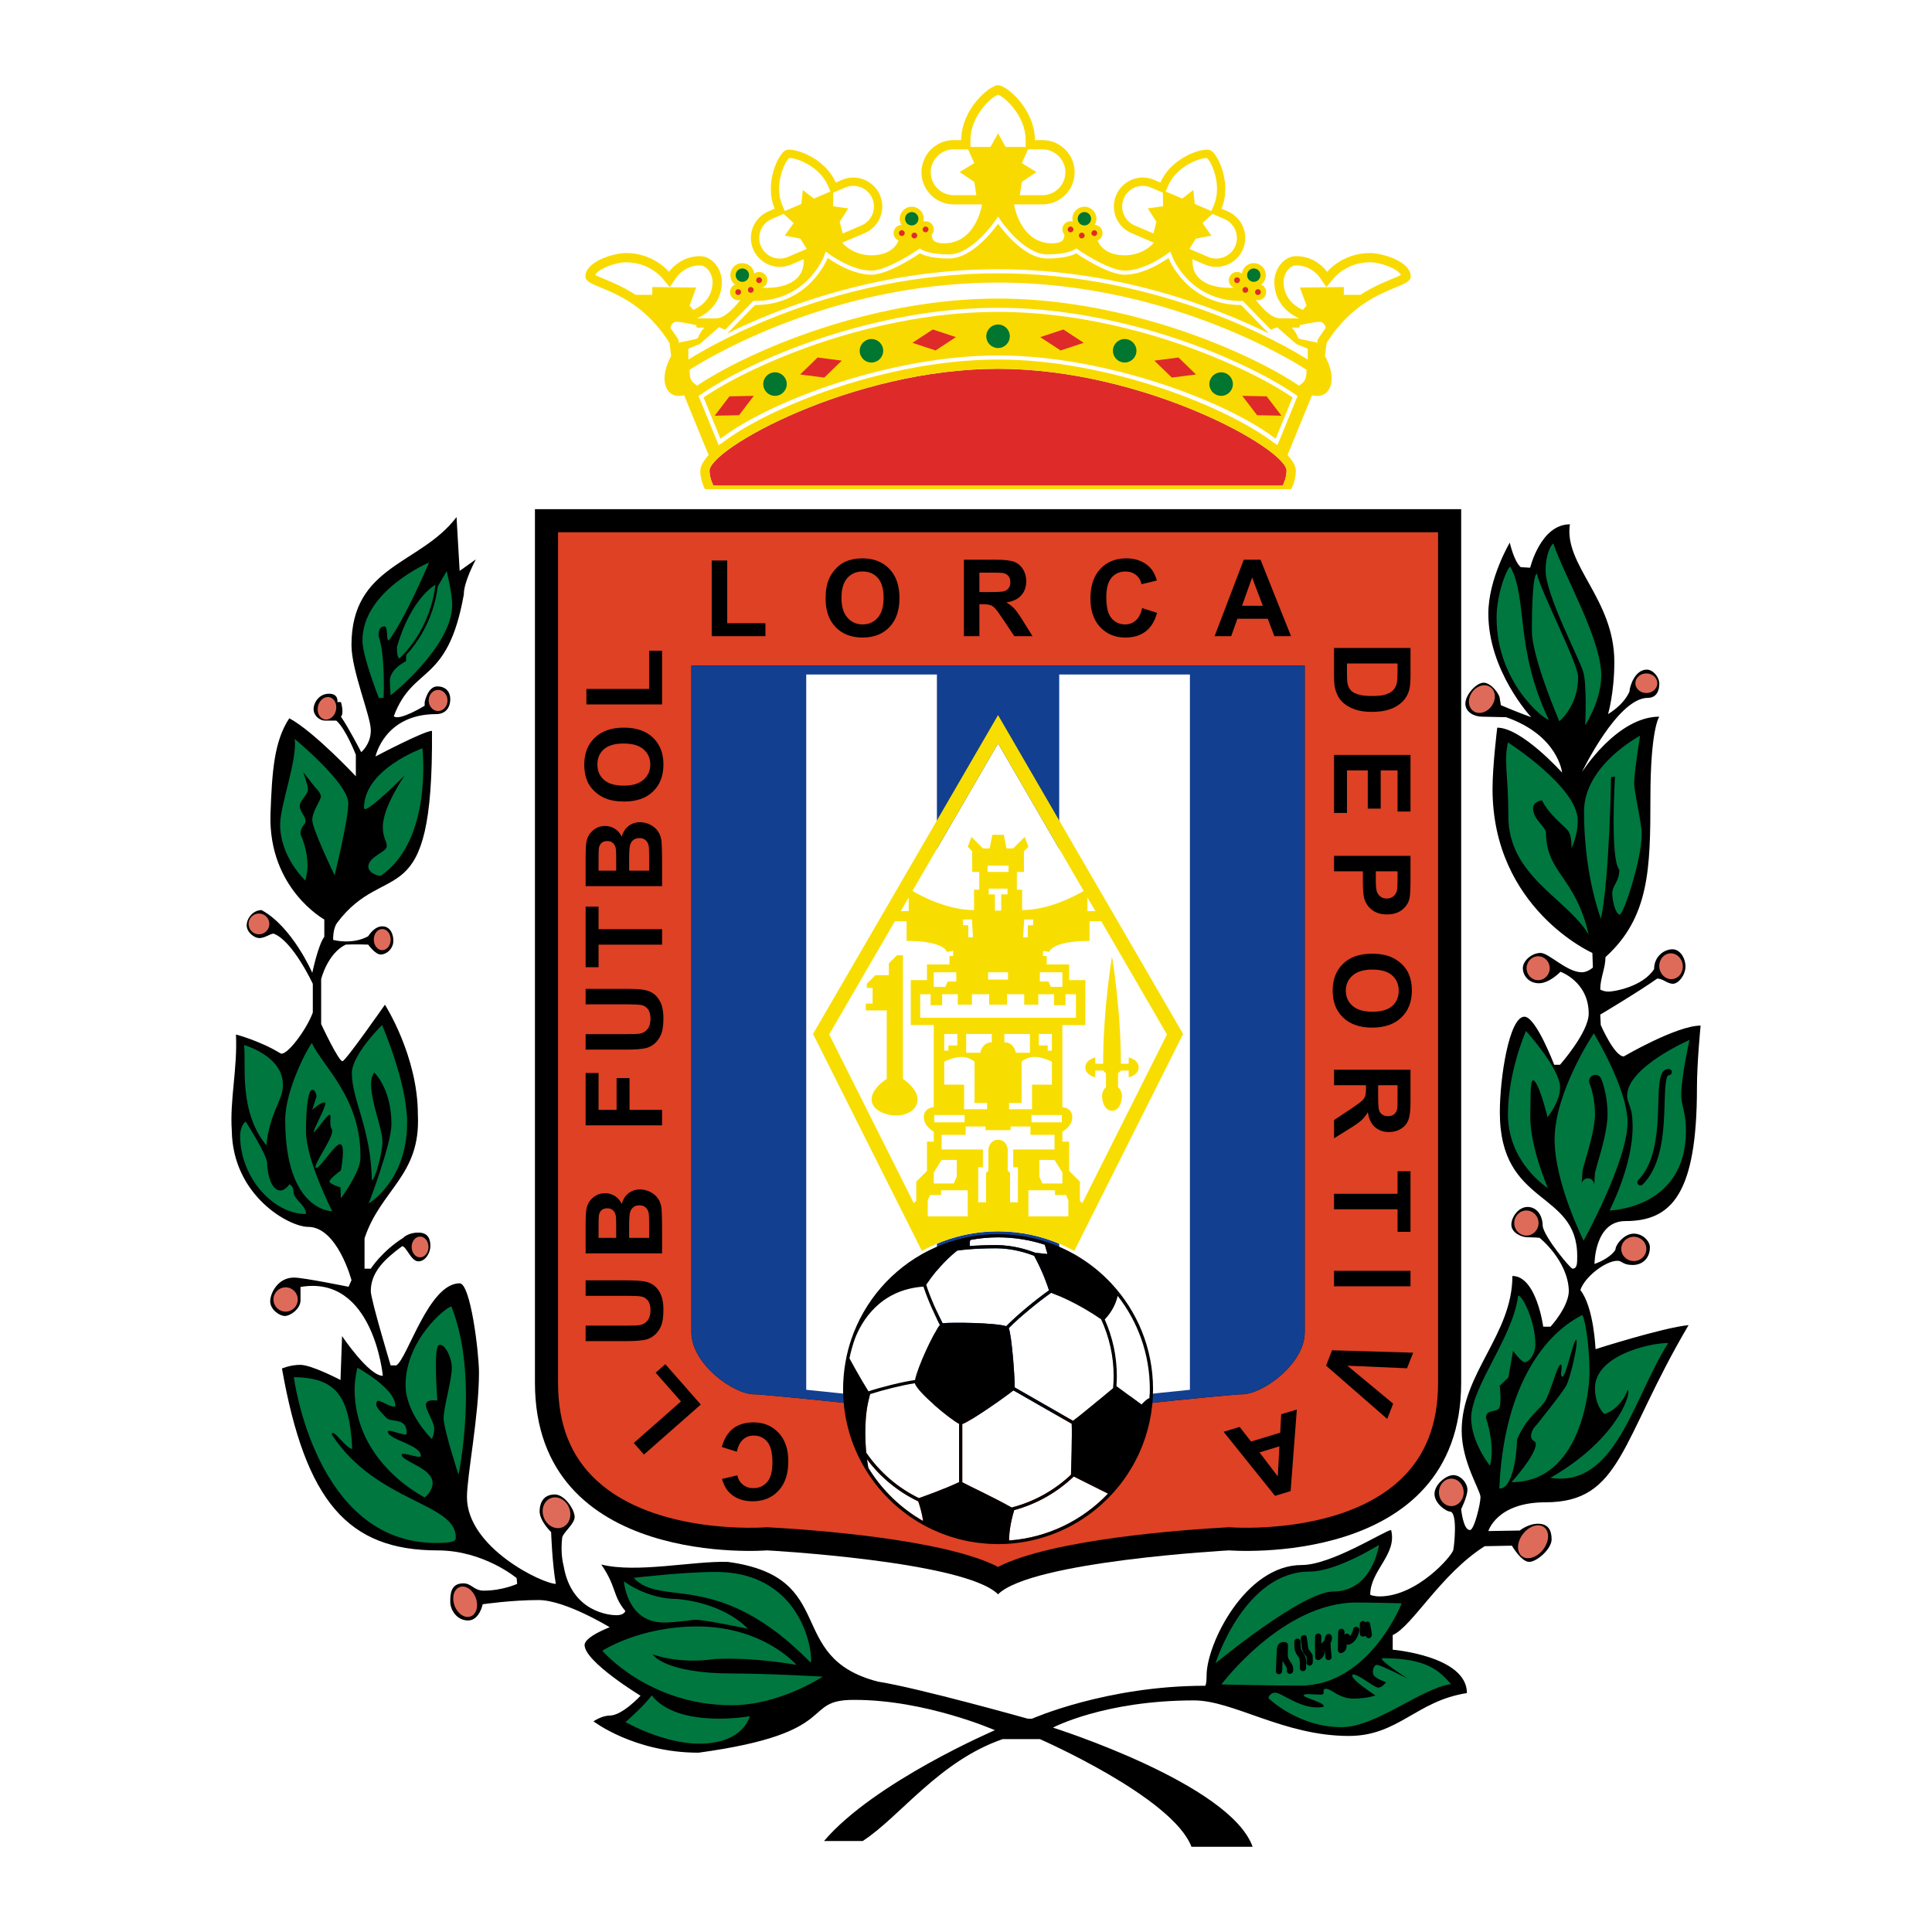 <?xml version="1.0" encoding="utf-8"?>
<!-- Generator: Adobe Illustrator 12.0.0, SVG Export Plug-In . SVG Version: 6.00 Build 51448)  -->
<!DOCTYPE svg PUBLIC "-//W3C//DTD SVG 1.1//EN" "http://www.w3.org/Graphics/SVG/1.1/DTD/svg11.dtd">
<svg  version="1.1" id="Calque_1" xmlns:x="http://ns.adobe.com/Extensibility/1.0/" xmlns:i="http://ns.adobe.com/AdobeIllustrator/10.0/" xmlns:graph="http://ns.adobe.com/Graphs/1.0/"
	 xmlns="http://www.w3.org/2000/svg" xmlns:xlink="http://www.w3.org/1999/xlink" xmlns:a="http://ns.adobe.com/AdobeSVGViewerExtensions/3.0/"
	 width="192.756" height="192.755" viewBox="0 0 192.756 192.755"
	 style="overflow:visible;enable-background:new 0 0 192.756 192.755;" xml:space="preserve">
<g>
	<polygon style="fill-rule:evenodd;clip-rule:evenodd;fill:#FFFFFF;" points="0,0 192.756,0 192.756,192.755 0,192.755 0,0 	"/>
	<path d="M145.782,50.798v87.144c0,18.617-23.154,16.74-23.154,16.74s-19.739,1.068-23.052,4.381
		c-3.312-3.312-23.05-4.381-23.05-4.381s-23.155,1.877-23.155-16.74V50.798H145.782L145.782,50.798L145.782,50.798z"/>
	<path style="fill:#DE4124;" d="M55.677,53.104c0,4.371,0,84.838,0,84.838c0,4.176,1.258,7.369,3.846,9.764
		c5.909,5.465,16.712,4.686,16.82,4.678l0.152-0.012l0.156,0.008c4.31,0.232,17.51,1.168,22.925,3.949
		c5.417-2.781,18.617-3.717,22.927-3.949l0.153-0.008l0.154,0.012c0.108,0.008,10.909,0.784,16.82-4.678
		c2.588-2.395,3.846-5.588,3.846-9.764c0,0,0-80.467,0-84.838C139.203,53.104,59.951,53.104,55.677,53.104L55.677,53.104
		L55.677,53.104z M130.172,132.937c0,3.148-4.294,6.301-6.443,6.174c-0.227-0.016-19.311,1.715-24.152,3.066
		c-4.84-1.352-23.925-3.082-24.152-3.066c-2.148,0.127-6.443-3.025-6.443-6.174c0-13.277,0-49.524,0-66.528h61.19
		C130.172,83.412,130.172,119.659,130.172,132.937L130.172,132.937L130.172,132.937z"/>
	<polygon points="71.009,63.471 71.009,55.922 72.554,55.922 72.554,62.18 76.367,62.18 76.367,63.471 71.009,63.471 71.009,63.471 
			"/>
	<path d="M82.369,59.704c0-0.778,0.116-1.432,0.347-1.959c0.173-0.39,0.409-0.739,0.708-1.047c0.299-0.31,0.626-0.539,0.982-0.688
		c0.474-0.201,1.02-0.303,1.638-0.303c1.121,0,2.016,0.35,2.688,1.048c0.672,0.699,1.008,1.669,1.008,2.913
		c0,1.233-0.333,2.199-1,2.896c-0.667,0.697-1.559,1.044-2.675,1.044c-1.13,0-2.029-0.346-2.696-1.039
		C82.702,61.875,82.369,60.92,82.369,59.704L82.369,59.704L82.369,59.704z M83.953,59.652c0,0.868,0.198,1.525,0.596,1.974
		c0.398,0.448,0.902,0.672,1.514,0.672c0.612,0,1.114-0.222,1.506-0.667c0.392-0.445,0.589-1.111,0.589-2
		c0-0.878-0.192-1.533-0.573-1.965c-0.382-0.432-0.89-0.649-1.522-0.649s-1.142,0.219-1.529,0.656
		C84.145,58.111,83.953,58.77,83.953,59.652L83.953,59.652L83.953,59.652z"/>
	<path d="M96.169,63.471v-7.627h3.232c0.812,0,1.401,0.069,1.771,0.206c0.367,0.136,0.663,0.38,0.884,0.73
		c0.221,0.35,0.333,0.75,0.333,1.201c0,0.572-0.166,1.044-0.498,1.417c-0.331,0.373-0.827,0.607-1.487,0.704
		c0.329,0.194,0.602,0.408,0.815,0.641c0.216,0.233,0.503,0.646,0.866,1.239l0.929,1.49h-1.817l-1.111-1.667
		c-0.396-0.591-0.668-0.964-0.815-1.118c-0.146-0.154-0.301-0.259-0.464-0.316c-0.165-0.057-0.424-0.086-0.779-0.086h-0.312v3.188
		H96.169L96.169,63.471L96.169,63.471z M97.714,59.07h1.132c0.733,0,1.191-0.031,1.372-0.093c0.183-0.062,0.326-0.17,0.43-0.323
		s0.156-0.344,0.156-0.573c0-0.256-0.069-0.463-0.204-0.621c-0.137-0.158-0.328-0.258-0.577-0.3
		c-0.123-0.017-0.496-0.026-1.116-0.026h-1.193V59.07L97.714,59.07L97.714,59.07z"/>
	<path d="M113.955,60.674l1.485,0.47c-0.229,0.833-0.61,1.453-1.143,1.857c-0.534,0.405-1.209,0.607-2.029,0.607
		c-1.013,0-1.846-0.346-2.499-1.039c-0.652-0.693-0.978-1.642-0.978-2.843c0-1.272,0.327-2.26,0.984-2.963
		c0.655-0.704,1.518-1.056,2.588-1.056c0.934,0,1.691,0.274,2.275,0.819c0.349,0.323,0.607,0.786,0.782,1.392l-1.525,0.371
		c-0.091-0.393-0.281-0.703-0.566-0.93c-0.287-0.227-0.637-0.341-1.046-0.341c-0.566,0-1.027,0.204-1.379,0.612
		c-0.354,0.408-0.529,1.068-0.529,1.981c0,0.968,0.173,1.658,0.521,2.07c0.348,0.411,0.801,0.617,1.358,0.617
		c0.412,0,0.766-0.13,1.06-0.392C113.613,61.645,113.824,61.234,113.955,60.674L113.955,60.674L113.955,60.674z"/>
	<path d="M128.806,63.471h-1.662l-0.659-1.74h-3.028l-0.621,1.74h-1.657l2.912-7.627h1.672L128.806,63.471L128.806,63.471
		L128.806,63.471z M125.993,60.439l-1.07-2.816l-1.005,2.816H125.993L125.993,60.439L125.993,60.439z"/>
	<path d="M73.506,144.839l-1.49-0.473c0.229-0.83,0.609-1.449,1.141-1.853c0.532-0.403,1.207-0.603,2.024-0.603
		c1.011,0,1.842,0.344,2.493,1.035c0.651,0.691,0.976,1.637,0.976,2.834c0,1.268-0.327,2.254-0.983,2.953
		c-0.654,0.701-1.514,1.051-2.581,1.051c-0.932,0-1.688-0.274-2.27-0.826c-0.346-0.324-0.606-0.794-0.779-1.402l1.522-0.363
		c0.09,0.395,0.278,0.707,0.563,0.936c0.287,0.228,0.633,0.344,1.042,0.344c0.564,0,1.022-0.203,1.374-0.609
		c0.352-0.404,0.528-1.061,0.528-1.967c0-0.963-0.172-1.648-0.519-2.059c-0.346-0.408-0.796-0.611-1.351-0.611
		c-0.409-0.002-0.76,0.129-1.055,0.387C73.847,143.873,73.635,144.282,73.506,144.839L73.506,144.839L73.506,144.839z"/>
	<polygon points="69.918,140.132 64.247,145.12 63.231,143.966 67.94,139.822 65.415,136.954 66.378,136.105 69.918,140.132 
		69.918,140.132 	"/>
	<path d="M58.428,133.802v-1.545h4.152c0.658,0,1.085-0.02,1.28-0.057c0.313-0.065,0.566-0.221,0.755-0.467
		c0.19-0.244,0.285-0.582,0.285-1.006c0-0.435-0.089-0.76-0.27-0.98c-0.179-0.219-0.4-0.352-0.661-0.396s-0.695-0.066-1.302-0.066
		h-4.241v-1.545h4.01c0.916,0,1.564,0.041,1.941,0.125c0.379,0.082,0.698,0.234,0.959,0.458c0.26,0.224,0.467,0.521,0.622,0.896
		c0.154,0.373,0.231,0.858,0.231,1.461c0,0.727-0.084,1.277-0.252,1.652c-0.167,0.375-0.387,0.672-0.656,0.889
		c-0.269,0.219-0.551,0.361-0.846,0.432c-0.437,0.1-1.083,0.15-1.937,0.15H58.428L58.428,133.802L58.428,133.802z"/>
	<path d="M58.428,125.048v-3.043c0-0.604,0.025-1.054,0.076-1.348c0.051-0.297,0.156-0.562,0.317-0.795
		c0.16-0.234,0.375-0.43,0.642-0.584c0.268-0.158,0.567-0.235,0.899-0.235c0.36,0,0.69,0.096,0.991,0.288
		c0.301,0.193,0.525,0.451,0.675,0.779c0.135-0.461,0.365-0.817,0.688-1.067c0.324-0.247,0.706-0.37,1.142-0.37
		c0.345,0,0.68,0.08,1.006,0.24c0.326,0.162,0.585,0.38,0.78,0.659c0.196,0.278,0.315,0.622,0.36,1.03
		c0.027,0.258,0.044,0.875,0.052,1.854v2.592H58.428L58.428,125.048L58.428,125.048z M59.718,123.503h1.76v-1.002
		c0-0.596-0.008-0.967-0.026-1.109c-0.031-0.262-0.121-0.467-0.272-0.617c-0.15-0.151-0.349-0.225-0.595-0.225
		c-0.235,0-0.426,0.064-0.574,0.193c-0.147,0.129-0.235,0.32-0.267,0.576c-0.017,0.15-0.026,0.586-0.026,1.304V123.503
		L59.718,123.503L59.718,123.503z M62.769,123.503h1.995v-1.422c0-0.553-0.016-0.904-0.045-1.051
		c-0.041-0.229-0.141-0.416-0.298-0.559c-0.157-0.146-0.369-0.215-0.634-0.215c-0.223,0-0.414,0.055-0.569,0.164
		c-0.156,0.111-0.27,0.271-0.341,0.48c-0.071,0.209-0.107,0.664-0.107,1.361V123.503L62.769,123.503L62.769,123.503z"/>
	<polygon points="66.055,112.276 58.428,112.276 58.428,107.054 59.718,107.054 59.718,110.73 61.518,110.73 61.518,107.563 
		62.808,107.563 62.808,110.73 66.055,110.73 66.055,112.276 66.055,112.276 	"/>
	<path d="M58.428,104.722v-1.545h4.152c0.658,0,1.085-0.02,1.28-0.057c0.313-0.066,0.566-0.221,0.755-0.467
		c0.19-0.246,0.285-0.581,0.285-1.008c0-0.432-0.089-0.758-0.27-0.979c-0.179-0.22-0.4-0.352-0.661-0.396s-0.695-0.066-1.302-0.066
		h-4.241v-1.545h4.01c0.916,0,1.564,0.041,1.941,0.125c0.379,0.082,0.698,0.236,0.959,0.459c0.26,0.223,0.467,0.521,0.622,0.895
		c0.154,0.372,0.231,0.86,0.231,1.463c0,0.725-0.084,1.275-0.252,1.65c-0.167,0.375-0.387,0.672-0.656,0.891
		c-0.269,0.217-0.551,0.361-0.846,0.43c-0.437,0.1-1.083,0.15-1.937,0.15H58.428L58.428,104.722L58.428,104.722z"/>
	<polygon points="66.055,94.249 59.718,94.249 59.718,96.498 58.428,96.498 58.428,90.455 59.718,90.455 59.718,92.704 
		66.055,92.704 66.055,94.249 66.055,94.249 	"/>
	<path d="M58.428,88.409v-3.043c0-0.603,0.025-1.052,0.076-1.348c0.051-0.296,0.156-0.562,0.317-0.795
		c0.16-0.233,0.375-0.428,0.642-0.584c0.268-0.155,0.567-0.233,0.899-0.233c0.36,0,0.69,0.096,0.991,0.287
		c0.301,0.192,0.525,0.452,0.675,0.78c0.135-0.462,0.365-0.818,0.688-1.067c0.324-0.248,0.706-0.372,1.142-0.372
		c0.345,0,0.68,0.081,1.006,0.242s0.585,0.38,0.78,0.66c0.196,0.278,0.315,0.622,0.36,1.029c0.027,0.257,0.044,0.875,0.052,1.854
		v2.591H58.428L58.428,88.409L58.428,88.409z M59.718,86.864h1.76v-1.002c0-0.595-0.008-0.965-0.026-1.11
		c-0.031-0.261-0.121-0.467-0.272-0.617c-0.15-0.149-0.349-0.224-0.595-0.224c-0.235,0-0.426,0.065-0.574,0.193
		c-0.147,0.129-0.235,0.321-0.267,0.576c-0.017,0.151-0.026,0.587-0.026,1.307V86.864L59.718,86.864L59.718,86.864z M62.769,86.864
		h1.995v-1.421c0-0.553-0.016-0.904-0.045-1.053c-0.041-0.228-0.141-0.414-0.298-0.558c-0.157-0.144-0.369-0.215-0.634-0.215
		c-0.223,0-0.414,0.055-0.569,0.166c-0.156,0.111-0.27,0.271-0.341,0.48c-0.071,0.209-0.107,0.663-0.107,1.361V86.864L62.769,86.864
		L62.769,86.864z"/>
	<path d="M62.289,79.969c-0.778,0-1.432-0.115-1.96-0.347c-0.389-0.173-0.738-0.409-1.047-0.708s-0.538-0.626-0.688-0.982
		c-0.201-0.474-0.303-1.02-0.303-1.639c0-1.12,0.349-2.017,1.048-2.688c0.697-0.672,1.668-1.009,2.913-1.009
		c1.233,0,2.199,0.334,2.895,1.001c0.697,0.667,1.044,1.559,1.044,2.675c0,1.131-0.346,2.029-1.039,2.696
		C64.459,79.635,63.505,79.969,62.289,79.969L62.289,79.969L62.289,79.969z M62.236,78.385c0.868,0,1.526-0.199,1.974-0.596
		c0.448-0.397,0.672-0.902,0.672-1.514c0-0.611-0.222-1.114-0.667-1.506c-0.443-0.393-1.11-0.589-2-0.589
		c-0.878,0-1.533,0.191-1.966,0.573c-0.431,0.381-0.647,0.889-0.647,1.521c0,0.633,0.218,1.143,0.656,1.53
		C60.694,78.192,61.355,78.385,62.236,78.385L62.236,78.385L62.236,78.385z"/>
	<polygon points="66.055,70.28 58.506,70.28 58.506,68.735 64.764,68.735 64.764,64.922 66.055,64.922 66.055,70.28 66.055,70.28 	
		"/>
	<path d="M140.726,64.649v2.807c0,0.633-0.049,1.115-0.146,1.447c-0.133,0.446-0.366,0.828-0.703,1.147
		c-0.336,0.318-0.749,0.56-1.234,0.726c-0.487,0.166-1.09,0.249-1.804,0.249c-0.628,0-1.17-0.078-1.623-0.234
		c-0.555-0.189-1.005-0.461-1.348-0.814c-0.261-0.267-0.462-0.625-0.608-1.079c-0.108-0.339-0.162-0.792-0.162-1.359v-2.89H140.726
		L140.726,64.649L140.726,64.649z M139.435,66.194h-5.046v1.144c0,0.428,0.024,0.737,0.072,0.927
		c0.062,0.249,0.169,0.455,0.316,0.619c0.149,0.163,0.396,0.297,0.736,0.401c0.342,0.104,0.806,0.156,1.396,0.156
		c0.588,0,1.04-0.052,1.356-0.156c0.315-0.104,0.561-0.249,0.737-0.435c0.178-0.186,0.298-0.423,0.358-0.709
		c0.049-0.214,0.073-0.634,0.073-1.258V66.194L139.435,66.194L139.435,66.194z"/>
	<polygon points="133.098,75.318 140.726,75.318 140.726,80.97 139.435,80.97 139.435,76.863 137.753,76.863 137.753,80.676 
		136.463,80.676 136.463,76.863 134.389,76.863 134.389,81.107 133.098,81.107 133.098,75.318 133.098,75.318 	"/>
	<path d="M133.098,85.386h7.628v2.473c0,0.937-0.039,1.548-0.114,1.833c-0.114,0.438-0.364,0.803-0.747,1.098
		c-0.384,0.295-0.879,0.443-1.487,0.443c-0.467,0-0.861-0.085-1.18-0.255c-0.32-0.169-0.57-0.386-0.753-0.647
		c-0.183-0.263-0.304-0.528-0.361-0.799c-0.073-0.368-0.11-0.9-0.11-1.597v-1.004h-2.875V85.386L133.098,85.386L133.098,85.386z
		 M139.435,86.931h-2.171v0.844c0,0.607,0.039,1.014,0.121,1.219c0.079,0.204,0.204,0.365,0.375,0.481
		c0.171,0.116,0.368,0.174,0.596,0.174c0.276,0,0.506-0.082,0.688-0.245c0.181-0.163,0.295-0.37,0.341-0.62
		c0.033-0.184,0.051-0.554,0.051-1.109V86.931L139.435,86.931L139.435,86.931z"/>
	<path d="M136.864,95.151c0.779,0,1.433,0.116,1.959,0.347c0.391,0.173,0.74,0.408,1.049,0.708c0.309,0.299,0.538,0.626,0.688,0.982
		c0.201,0.473,0.304,1.02,0.304,1.638c0,1.12-0.35,2.017-1.049,2.688c-0.697,0.675-1.67,1.011-2.913,1.011
		c-1.233,0-2.199-0.334-2.896-1.002s-1.045-1.559-1.045-2.676c0-1.129,0.347-2.029,1.041-2.696
		C134.693,95.484,135.648,95.151,136.864,95.151L136.864,95.151L136.864,95.151z M136.918,96.735c-0.869,0-1.527,0.198-1.975,0.596
		c-0.448,0.396-0.671,0.902-0.671,1.514s0.221,1.113,0.667,1.506c0.442,0.393,1.109,0.59,1.999,0.59
		c0.877,0,1.533-0.192,1.965-0.574c0.433-0.381,0.648-0.889,0.648-1.521s-0.218-1.144-0.654-1.529
		C138.459,96.928,137.798,96.735,136.918,96.735L136.918,96.735L136.918,96.735z"/>
	<path d="M133.098,106.726h7.628v3.23c0,0.812-0.069,1.402-0.206,1.771c-0.136,0.367-0.381,0.661-0.73,0.885
		c-0.35,0.221-0.75,0.332-1.2,0.332c-0.571,0-1.045-0.166-1.416-0.498c-0.374-0.332-0.608-0.828-0.705-1.486
		c-0.194,0.328-0.408,0.6-0.641,0.814c-0.233,0.215-0.646,0.504-1.238,0.867l-1.491,0.928v-1.818l1.667-1.109
		c0.593-0.398,0.966-0.67,1.119-0.816c0.154-0.145,0.26-0.301,0.317-0.463c0.056-0.165,0.085-0.424,0.085-0.779v-0.312h-3.188
		V106.726L133.098,106.726L133.098,106.726z M137.498,108.271v1.131c0,0.733,0.032,1.191,0.095,1.375
		c0.062,0.182,0.169,0.324,0.321,0.428c0.154,0.104,0.345,0.156,0.574,0.156c0.255,0,0.463-0.068,0.621-0.205s0.259-0.329,0.3-0.576
		c0.017-0.123,0.025-0.496,0.025-1.115v-1.193H137.498L137.498,108.271L137.498,108.271z"/>
	<polygon points="133.098,119.105 139.435,119.105 139.435,116.855 140.726,116.855 140.726,122.899 139.435,122.899 
		139.435,120.649 133.098,120.649 133.098,119.105 133.098,119.105 	"/>
	<polygon points="133.098,126.79 140.726,126.79 140.726,128.335 133.098,128.335 133.098,126.79 133.098,126.79 	"/>
	<polygon points="132.898,134.718 140.989,134.958 140.381,136.513 134.426,136.255 138.998,140.046 138.403,141.567 
		132.302,136.248 132.898,134.718 132.898,134.718 	"/>
	<path d="M122.078,142.851l1.6-0.488l1.14,1.46l2.909-0.886l0.097-1.836l1.561-0.473l-0.62,8.141l-1.554,0.473L122.078,142.851
		L122.078,142.851L122.078,142.851z M125.661,144.907l1.825,2.395l0.161-3L125.661,144.907L125.661,144.907L125.661,144.907z"/>
	<path style="fill:#123F90;" d="M130.172,66.409c0,17.003,0,53.25,0,66.528c0,3.148-4.294,6.301-6.443,6.174
		c-0.227-0.016-19.311,1.715-24.152,3.066c-4.84-1.352-23.925-3.082-24.152-3.066c-2.148,0.127-6.443-3.025-6.443-6.174
		c0-13.277,0-49.524,0-66.528H130.172L130.172,66.409L130.172,66.409z"/>
	<path style="fill:#FFFFFF;" d="M93.476,67.296c-4.729,0-9.246,0-13.039,0v71.363c3.731,0.369,8.853,0.936,13.039,1.525V67.296
		L93.476,67.296L93.476,67.296z"/>
	<path style="fill:#FFFFFF;" d="M105.678,67.296v72.889c4.184-0.59,9.305-1.154,13.04-1.525V67.296
		C114.924,67.296,110.406,67.296,105.678,67.296L105.678,67.296L105.678,67.296z"/>
	<path style="fill:#FFFFFF;" d="M99.576,122.849c2.25,0,4.39,0.477,6.329,1.332c4.323-8.623,10.11-20.158,10.521-20.975
		c-0.688-1.186-14.758-25.429-16.85-29.033c-2.09,3.604-16.16,27.848-16.849,29.033c0.411,0.816,6.197,12.352,10.521,20.975
		C95.187,123.325,97.327,122.849,99.576,122.849L99.576,122.849L99.576,122.849z"/>
	<path style="fill:#F7DE00;" d="M99.576,122.849c2.755,0,5.347,0.713,7.601,1.961l10.862-21.652L99.576,71.345l-18.461,31.812
		l10.862,21.652C94.232,123.562,96.823,122.849,99.576,122.849L99.576,122.849L99.576,122.849z M96.552,121.358h-3.989v-1.605
		l0.234-0.533h1.095v-0.469h2.659V121.358L96.552,121.358L96.552,121.358z M93.997,100.288v-1.094h1.564v1.043h1.409v-1.043h1.72
		v1.043h1.774v-1.043h1.721v1.043h1.406v-1.043h1.565v1.094h1.148v-1.094h1.043v2.346H91.806v-2.346h1.043v1.094H93.997
		L93.997,100.288L93.997,100.288z M93.162,98.464v-1.46h2.244v0.923h-0.859l-0.236,0.537H93.162L93.162,98.464L93.162,98.464z
		 M96.082,92.31v-0.574h0.888l0.104,1.773h-0.468v-1.2H96.082L96.082,92.31L96.082,92.31z M98.639,89.233v-0.574h1.876v0.574h-0.626
		v1.617h-0.625v-1.617H98.639L98.639,89.233L98.639,89.233z M100.567,97.003v0.73h-1.982v-0.73H100.567L100.567,97.003
		L100.567,97.003z M99.576,86.991h-1.042v-0.625h1.042h1.044v0.625H99.576L99.576,86.991L99.576,86.991z M102.081,93.509
		l0.104-1.773h0.887v0.574h-0.522v1.2H102.081L102.081,93.509L102.081,93.509z M103.748,97.927v-0.923h2.244v1.46h-1.148
		l-0.237-0.537H103.748L103.748,97.927L103.748,97.927z M100.672,110.04h1.251v-4.119c0,0,0.521-0.47,1.304-0.47
		c0.783,0,1.721,0.47,1.721,0.47v2.295h-1.981v2.451h-2.294V110.04L100.672,110.04L100.672,110.04z M100.202,103.991v-0.834h2.555
		v1.877h-1.408C101.349,105.034,101.193,103.991,100.202,103.991L100.202,103.991L100.202,103.991z M103.645,104.304v-1.146h1.303
		v1.669h-0.416v-0.522H103.645L103.645,104.304L103.645,104.304z M102.914,111.241h3.025v0.73h-3.025V111.241L102.914,111.241
		L102.914,111.241z M105.992,116.978v1.095h-1.998l-0.298-0.679v-1.668h1.514L105.992,116.978L105.992,116.978L105.992,116.978z
		 M94.206,108.216v-2.295c0,0,0.938-0.47,1.72-0.47c0.783,0,1.304,0.47,1.304,0.47v4.119h1.251v0.627h-2.293v-2.451H94.206
		L94.206,108.216L94.206,108.216z M94.206,104.826v-1.669h1.304v1.146h-0.887v0.522H94.206L94.206,104.826L94.206,104.826z
		 M97.804,105.034h-1.409v-1.877h2.556v0.834C97.96,103.991,97.804,105.034,97.804,105.034L97.804,105.034L97.804,105.034z
		 M93.215,111.241h3.024v0.73h-3.024V111.241L93.215,111.241L93.215,111.241z M93.945,115.726h1.512v1.668l-0.298,0.679h-1.997
		v-1.095L93.945,115.726L93.945,115.726L93.945,115.726z M101.56,119.95h-0.783v-2.92l-0.234-0.237v-2.11
		c0,0-0.078-0.965-0.966-0.965c-0.887,0-0.965,0.965-0.965,0.965v2.11l-0.234,0.237v2.92h-0.782v-3.494h0.469v-1.773h-4.12v-1.459
		h2.399v-0.836h1.98v0.365h1.252h1.252v-0.365h1.981v0.836h2.4v1.459h-4.121v1.773h0.471V119.95L101.56,119.95L101.56,119.95z
		 M106.591,121.358h-3.989v-2.607h2.658v0.469h1.096l0.235,0.533V121.358L106.591,121.358L106.591,121.358z M116.426,103.206
		c-0.346,0.691-4.541,9.053-8.443,16.832l-0.243-0.245v-1.904l-1.07-1.067v-2.92h-0.677v-0.992c0,0,0.989-0.521,0.989-1.459
		c0-0.94-0.989-0.992-0.989-0.992v-8.188h2.293v-4.484h-1.616v-1.564h-2.242v-0.835h-0.365v-0.521l0.625,0.104
		c0,0,0.21-1.095,4.016-1.095V91.91h1.168C113.21,97.663,116.122,102.683,116.426,103.206L116.426,103.206L116.426,103.206z
		 M108.494,89.54c0.266,0.456,0.529,0.911,0.791,1.362h-0.791V89.54L108.494,89.54L108.494,89.54z M99.576,74.173
		c1.009,1.739,4.805,8.278,8.542,14.717c-0.941,0.55-3.523,1.908-6.142,1.908v-2.034h-0.523v-1.773h0.706v-2.06l0.442-0.443
		l-0.365-0.991l-1.147,1.147h-0.679l-0.26-1.355h-0.574h-0.574l-0.259,1.355h-0.679l-1.146-1.147l-0.366,0.991l0.444,0.443v2.06
		H97.7v1.773h-0.521v2.034c-2.621,0-5.201-1.357-6.142-1.908C94.773,82.451,98.567,75.912,99.576,74.173L99.576,74.173
		L99.576,74.173z M90.66,89.54v1.362h-0.791C90.131,90.451,90.395,89.996,90.66,89.54L90.66,89.54L90.66,89.54z M91.17,120.038
		c-3.902-7.779-8.096-16.141-8.443-16.832c0.304-0.523,3.217-5.543,6.557-11.296h1.167v1.965c3.807,0,4.016,1.095,4.016,1.095
		l0.626-0.104v0.521h-0.366v0.835h-2.242v1.564h-1.617v4.484h2.294v8.188c0,0-0.99,0.052-0.99,0.992c0,0.938,0.99,1.459,0.99,1.459
		v0.992h-0.677v2.92l-1.07,1.067v1.904L91.17,120.038L91.17,120.038L91.17,120.038z"/>
	<path style="fill:#F7DE00;" d="M88.677,96.117l0.339-0.339l0.47-0.469h0.6v12.333c0,0,1.46,0.939,1.46,2.035
		c0,1.094-1.095,1.615-2.138,1.615c-1.042,0-2.451-0.521-2.451-1.615c0-1.096,1.512-2.035,1.512-2.035v-6.832h-2.086v-0.678h0.678
		v-1.564h-0.573v-0.416l0.495-0.496l0.365-0.365h1.33V96.117L88.677,96.117L88.677,96.117z"/>
	<path style="fill:#F7DE00;" d="M110.946,110.822c0.677,0,0.99-0.833,0.99-1.458s-0.39-0.889-0.39-0.889v-1.381l0.286-0.287h0.781
		v0.678c0,0,0.991-0.209,0.991-0.99c0-0.783-0.991-0.99-0.991-0.99v0.625h-0.781c0-5.477-0.887-10.691-0.887-10.691
		s-0.887,5.214-0.887,10.691h-0.783v-0.625c0,0-0.991,0.207-0.991,0.99c0,0.781,0.991,0.99,0.991,0.99v-0.678h0.783l0.285,0.287
		v1.381c0,0-0.389,0.264-0.389,0.889S110.269,110.822,110.946,110.822L110.946,110.822L110.946,110.822z"/>
	<path style="fill:#FFFFFF;" d="M86.648,138.812c1.271-0.42,3.374-0.947,4.642-1.127c0.232-1.24,1.795-4.652,2.484-5.487
		c-0.511-0.991-1.212-2.496-1.642-3.831c-4.384,0.309-6.185,3.522-6.822,5.156c-0.23,0.646-0.42,1.311-0.562,1.994
		C84.802,135.616,85.811,137.487,86.648,138.812L86.648,138.812L86.648,138.812z"/>
	<path style="fill:#FFFFFF;" d="M92.41,128.187c0.418,1.323,1.134,2.859,1.635,3.836c0.841-0.111,5.287-0.057,6.344,0.293
		c1.08-1.105,2.947-2.643,4.271-3.576c-0.15-0.48-0.625-1.879-1.484-3.447c-0.737-0.289-2.17-0.75-3.782-0.75
		c-2.355,0-3.716,0.205-3.729,0.206l-0.158,0.026l0-0.004C94.977,125.183,93.648,126.321,92.41,128.187L92.41,128.187L92.41,128.187
		z"/>
	<path style="fill:#FFFFFF;" d="M91.677,149.466c0.562-0.195,2.549-0.9,4.012-1.593v-5.817c-0.886-0.436-4.248-3.234-4.413-4.049
		c-1.23,0.182-3.213,0.68-4.451,1.082h0.001c-0.643,2.004-0.519,4.575-0.402,5.844C87.781,146.907,89.595,148.454,91.677,149.466
		L91.677,149.466L91.677,149.466z"/>
	<path style="fill:#FFFFFF;" d="M106.853,147.132c0.013-0.398,0.129-4.107,0.07-5.084l-5.816-3.33
		c-0.73,0.6-4.211,3.053-5.099,3.363v5.804c0.849,0.454,3.032,1.454,4.927,2.519C103.186,149.826,105.211,148.683,106.853,147.132
		L106.853,147.132L106.853,147.132z"/>
	<path style="fill:#FFFFFF;" d="M110.222,131.644c0.792,1.77,1.206,3.693,1.206,5.652c0,0.336-0.017,0.668-0.039,0.997l2.504,1.841
		c0,0,0.603-0.648,0.797-0.624c0.019-0.302,0.03-0.608,0.03-0.915c0-3.506-1.2-6.734-3.206-9.303
		C111.347,130.005,110.982,130.847,110.222,131.644L110.222,131.644L110.222,131.644z"/>
	<path style="fill:#FFFFFF;" d="M107.128,147.312c-1.647,1.572-3.677,2.74-5.938,3.352c-0.414,1.342-0.508,2.395-0.516,3.031
		c3.874-0.28,7.346-2.021,9.87-4.676L107.128,147.312L107.128,147.312L107.128,147.312z"/>
	<path style="fill:#FFFFFF;" d="M86.497,145.589c0.009,0.074,0.017,0.123,0.017,0.123l0.117,0.73
		c1.339,2.201,3.228,4.033,5.47,5.312c-0.106-0.789-0.348-1.566-0.483-1.963C89.622,148.841,87.86,147.411,86.497,145.589
		L86.497,145.589L86.497,145.589z"/>
	<path style="fill:#FFFFFF;" d="M111.053,138.495c0.035-0.395,0.057-0.795,0.057-1.199c0-1.97-0.433-3.896-1.25-5.666
		c-2.279-1.59-4.403-2.436-4.984-2.65c-1.282,0.9-3.159,2.438-4.231,3.529c0.297,0.713,0.612,4.938,0.592,5.914l5.815,3.33
		C107.852,141.177,110.234,139.185,111.053,138.495L111.053,138.495L111.053,138.495z"/>
	<path style="fill:#FFFFFF;" d="M96.767,124.317c0.639-0.049,1.519-0.094,2.626-0.094c1.672,0,3.125,0.465,3.888,0.764l1.225,0.127
		l-0.266-0.926c-1.469-0.477-3.037-0.738-4.664-0.738c-0.945,0-1.87,0.092-2.769,0.26C96.728,123.983,96.74,124.192,96.767,124.317
		L96.767,124.317L96.767,124.317z"/>
	<path d="M111.696,148.192c0.797-1.008,1.472-2.116,2.003-3.304v-0.001c0.858-1.924,1.34-4.051,1.34-6.293
		c0-4.085-1.586-7.795-4.172-10.561c-0.016-0.018-0.033-0.036-0.05-0.054c-0.499-0.526-1.032-1.019-1.599-1.471
		c-0.033-0.024-0.063-0.05-0.097-0.075c-0.557-0.438-1.145-0.838-1.759-1.197c-0.049-0.029-0.096-0.057-0.145-0.084
		c-0.608-0.346-1.245-0.655-1.901-0.916c-0.058-0.023-0.116-0.047-0.174-0.069c-1.729-0.667-3.604-1.036-5.567-1.036
		c-0.898,0-1.775,0.08-2.631,0.227l0,0c-0.003,0.002-0.007,0.002-0.011,0.004c-0.491,0.084-0.973,0.191-1.447,0.32l0,0
		c0,0-0.001,0-0.002,0c-3.988,1.092-7.329,3.738-9.337,7.25c0,0,0,0.002-0.001,0.002c-0.478,0.834-0.878,1.717-1.195,2.641
		c-0.009,0.025-0.017,0.051-0.025,0.076c-0.1,0.296-0.192,0.596-0.275,0.9c0,0.002-0.001,0.004-0.003,0.008l0,0
		c-0.121,0.45-0.222,0.91-0.302,1.377l0,0c0,0.002,0,0.002,0,0.004c-0.073,0.42-0.129,0.844-0.168,1.273
		c-0.002,0.033-0.004,0.064-0.006,0.098c-0.036,0.422-0.058,0.85-0.058,1.283c0,0.352,0.017,0.697,0.039,1.043
		c0.006,0.088,0.012,0.174,0.02,0.262c0.028,0.328,0.063,0.654,0.11,0.977c0.002,0.013,0.004,0.029,0.006,0.045
		c0.051,0.342,0.118,0.68,0.191,1.016c0.015,0.068,0.032,0.139,0.048,0.207c0.076,0.322,0.159,0.643,0.254,0.955
		c0.003,0.01,0.005,0.02,0.008,0.027c0.103,0.338,0.219,0.67,0.344,0.996c0.017,0.042,0.035,0.086,0.052,0.131
		c0.258,0.656,0.56,1.29,0.902,1.9c0.013,0.021,0.024,0.043,0.037,0.064c1.417,2.492,3.502,4.555,6.017,5.936l0,0
		c0.001,0.002,0.002,0.002,0.004,0.002c0.268,0.146,0.539,0.285,0.816,0.416c0.032,0.018,0.065,0.031,0.098,0.045
		c0.232,0.109,0.468,0.21,0.706,0.307c0.068,0.028,0.137,0.055,0.206,0.082c0.214,0.084,0.43,0.162,0.65,0.236
		c0.067,0.022,0.137,0.047,0.205,0.07c0.273,0.086,0.549,0.168,0.828,0.242c0.009,0.002,0.017,0.006,0.025,0.006
		c0.291,0.075,0.584,0.142,0.882,0.2c0.073,0.017,0.147,0.026,0.222,0.04c0.22,0.041,0.441,0.076,0.664,0.107
		c0.098,0.014,0.195,0.025,0.293,0.037c0.213,0.025,0.427,0.045,0.643,0.062c0.092,0.006,0.184,0.016,0.275,0.02
		c0.304,0.017,0.608,0.031,0.916,0.031c4.906,0,9.276-2.289,12.109-5.854C111.689,148.197,111.693,148.196,111.696,148.192
		L111.696,148.192L111.696,148.192z M114.689,139.51c-0.194-0.024-0.797,0.624-0.797,0.624l-2.504-1.841
		c0.022-0.329,0.039-0.661,0.039-0.997c0-1.959-0.414-3.883-1.206-5.652c0.761-0.797,1.125-1.639,1.292-2.352
		c2.006,2.568,3.206,5.797,3.206,9.303C114.72,138.901,114.708,139.208,114.689,139.51L114.689,139.51L114.689,139.51z
		 M85.311,133.522c0.637-1.634,2.438-4.848,6.822-5.156c0.43,1.335,1.131,2.84,1.642,3.831c-0.689,0.835-2.252,4.247-2.484,5.487
		c-1.268,0.18-3.37,0.707-4.642,1.127c-0.837-1.324-1.846-3.195-1.9-3.295C84.89,134.833,85.08,134.168,85.311,133.522
		L85.311,133.522L85.311,133.522z M95.664,124.748c0.013-0.001,1.375-0.206,3.729-0.206c1.612,0,3.045,0.461,3.782,0.75
		c0.859,1.568,1.334,2.967,1.484,3.447c-1.324,0.934-3.191,2.471-4.271,3.576c-1.058-0.35-5.503-0.404-6.344-0.293
		c-0.5-0.977-1.217-2.513-1.635-3.836c1.238-1.865,2.567-3.004,3.096-3.416l0,0.004L95.664,124.748L95.664,124.748L95.664,124.748z
		 M86.827,139.089L86.827,139.089c1.236-0.402,3.22-0.9,4.45-1.082c0.165,0.814,3.527,3.613,4.413,4.049v5.817
		c-1.462,0.692-3.45,1.397-4.012,1.593c-2.082-1.012-3.896-2.559-5.252-4.533C86.308,143.664,86.184,141.093,86.827,139.089
		L86.827,139.089L86.827,139.089z M96.007,147.885v-5.804c0.888-0.311,4.369-2.764,5.099-3.363l5.816,3.33
		c0.059,0.977-0.058,4.686-0.07,5.084c-1.642,1.551-3.667,2.694-5.918,3.271C99.039,149.339,96.856,148.339,96.007,147.885
		L96.007,147.885L96.007,147.885z M101.235,138.423c0.021-0.977-0.295-5.201-0.592-5.914c1.072-1.091,2.949-2.629,4.231-3.529
		c0.581,0.215,2.705,1.061,4.984,2.65c0.817,1.77,1.25,3.696,1.25,5.666c0,0.404-0.021,0.805-0.057,1.199
		c-0.818,0.689-3.201,2.682-4.002,3.258L101.235,138.423L101.235,138.423L101.235,138.423z M99.576,123.45
		c1.627,0,3.195,0.262,4.664,0.738l0.266,0.926l-1.225-0.127c-0.763-0.299-2.216-0.764-3.888-0.764
		c-1.107,0-1.987,0.045-2.626,0.094c-0.027-0.125-0.039-0.334,0.04-0.607C97.706,123.542,98.631,123.45,99.576,123.45L99.576,123.45
		L99.576,123.45z M86.63,146.442l-0.117-0.73c0,0-0.007-0.049-0.017-0.123c1.363,1.822,3.125,3.252,5.12,4.203
		c0.136,0.396,0.377,1.174,0.483,1.963C89.858,150.476,87.97,148.644,86.63,146.442L86.63,146.442L86.63,146.442z M100.674,153.694
		c0.008-0.637,0.102-1.689,0.516-3.031c2.262-0.611,4.291-1.779,5.938-3.352l3.416,1.707
		C108.02,151.673,104.548,153.414,100.674,153.694L100.674,153.694L100.674,153.694z"/>
	<path d="M134.569,173.196c4.954,0,6.729-3.495,11.786-4.278c0-3.702-7.404-4.327-7.404-4.327v-1.461
		c1.93-0.834,4.797-6.1,9.179-8.866l2.71-0.052c0,0,0.938,1.617,1.722,1.617c0.782,0,2.243-1.303,2.243-2.242
		s-0.365-1.564-1.357-1.564c-0.989,0-1.825,0.678-1.825,0.678l-3.129,0.053c0,0,0.835-2.869,5.685-2.869
		c7.615,0,7.458-6.102,14.291-17.678c-2.608,0.26-9.284,2.398-9.284,2.398s-0.157-4.172-1.512-5.893
		c0.417-1.305,2.504-2.922,3.702-2.922c0.47,0,0.521,0.418,1.512,0.418c0.993,0,1.721-0.678,1.721-1.773
		c0-0.574-0.677-1.355-1.615-1.355c-0.939,0-1.825,1.096-1.825,1.617c-0.625,0.938-2.086,1.406-2.086,1.406s0-4.276,3.075-4.276
		c4.591,0,7.146-2.659,7.146-13.298c0-2.502,0.366-6.206,0.366-6.206c-2.399,0-7.667,3.077-7.667,3.077
		c-0.938,0-2.295-3.129-2.295-3.129l-0.053-1.043c0,0,3.86-2.295,5.686-3.598c0.574,0,0.991,0.521,1.563,0.521
		c0.574,0,1.253-0.888,1.253-1.721c0-0.834-0.523-1.721-1.305-1.721c-0.782,0-1.824,0.678-1.824,1.981
		c-1.146,1.773-4.017,2.242-4.537,2.242c-0.521,0-0.836-0.209-0.836-0.209c0-1.147,0.523-2.137,0.523-3.232
		c4.379-3.963,4.483-8.813,4.483-15.854c0-6.988,0.888-8.135,0.888-8.135c-4.225,0-7.718,5.528-7.718,5.528s3.546-7.405,6.57-7.405
		c0.886,0,1.147-0.73,1.147-1.408c0-0.678-0.628-1.408-1.253-1.408c-1.198,0-1.721,1.721-1.721,2.19
		c-0.626,1.409-2.139,2.243-2.139,2.243s0.626-2.086,0.626-5.215c0-6.258-5.057-9.648-4.432-13.716c-2.92,0-3.964,4.329-3.964,4.329
		l-0.939-0.052c-0.678-0.574-1.095-2.451-1.095-2.451s-2.139,3.598-2.139,7.092c0,5.737,4.276,10.327,4.276,10.327
		s-1.46-0.522-3.025-1.2l-0.104-0.625c0-0.47-0.885-1.617-1.614-1.617c-0.731,0-1.826,1.2-1.826,2.086
		c0,0.887,0.938,1.304,1.669,1.304l2.399,0.052c5.215,1.825,5.58,5.527,5.58,5.527s-4.017-4.485-6.467-4.485
		c0,0-0.47,3.808-0.47,6.103c0,11.942,9.961,16.375,9.961,16.375l0.051,1.46c0,0-0.521,0.469-1.093,0.469
		c-1.513,0-3.287-1.929-4.121-1.929c-0.887,0-1.773,0.783-1.773,1.512c0,0.729,0.573,1.512,1.616,1.512
		c1.045,0,2.139-1.147,2.139-1.147s2.815,0.991,2.815,4.171c0,1.878-2.867,5.11-2.867,5.11h-0.574c0,0-1.824-4.797-2.972-4.797
		c-1.512,0-2.453,6.049-2.453,9.543c0,9.438,7.72,7.718,7.72,14.342c0,0.73,0,1.251-0.47,1.251c-0.209,0-2.763-3.075-2.972-4.224
		c0-1.147-0.627-1.931-1.513-1.931c-0.887,0-1.616,0.991-1.616,1.774c0,0.781,0.989,1.252,1.616,1.252c0.626,0,1.2,0.053,1.2,0.053
		s2.816,2.242,2.92,5.266c0,1.617-1.826,3.6-1.826,3.6h-0.73c0,0-0.677-5.059-3.075-5.059c0,5.84-5.06,9.699-5.06,15.436
		c0,3.129,1.877,5.945,1.877,6.623c0,0.677-0.626,3.285-1.043,3.285c-0.678,0.053-0.886-2.084-0.886-2.084s0.625-1.252,0.625-1.93
		c0-0.68-0.679-1.461-1.407-1.461c-0.73,0-1.878,0.938-1.878,1.877s1.146,1.772,1.617,1.772c0.679,0.261,0.364,3.235,0.261,3.808
		c-0.104,0.574-3.599,4.643-7.353,4.643c-0.574,0-0.938-0.158-0.938-0.158c0-2.45,2.711-4.014,2.084-6.467
		c-0.625,0.053-5.944,3.494-8.916,3.494c-5.634,0-9.492,7.877-9.492,11.006c0,0,0,0.99-0.157,1.041
		c-9.855,0-17.262,3.287-17.262,3.287h-0.418c0,0-10.95-3.078-14.966-3.703c-9.439-2.451-3.754-10.43-14.968-11.943
		c-3.494-0.104-9.074,1.148-12.62,0.262c1.565,2.294,1.095,3.076,2.399,4.64c0,0-0.104,0.419-0.887,0.419
		c-0.678,0-4.484-0.312-5.267-4.902c-0.208-0.834-0.26-1.721-0.156-2.764c0-0.521,1.252-1.408,1.252-2.139s-0.992-2.242-1.982-2.242
		c-1.304,0-1.513,1.095-1.513,1.668c0,0.992,1.148,2.085,1.148,2.085s0.104,3.13,0.469,5.165c-1.304,0-8.866-3.6-8.866-8.658
		c0-2.139,1.2-8.135,1.2-12.411c0-1.981-0.834-8.917-1.93-8.917c-3.076,0-5.163,7.404-6.31,8.188h-0.574c0,0-1.981-6.57-1.981-7.406
		c0-1.877,1.356-3.182,3.129-4.484c0.417,0,0.886,1.512,1.617,1.512c0.729,0,1.198-0.887,1.198-1.512
		c0-0.627-0.156-1.357-1.198-1.357c-1.044,0-1.513,0.523-1.513,0.523c-2.139,1.355-3.233,3.075-3.233,3.075H36.37v-3.024
		c1.617-4.9,5.632-6.258,5.32-12.359c0-5.84-3.286-10.951-3.286-10.951s-3.859,5.526-4.224,5.633
		c-0.366,0.104-2.138-3.703-2.138-3.703v-4.484c0,0,0.625-2.556,2.451-3.443c0.886-0.052,2.243,0,2.243,0s0.729,1.043,1.304,0.991
		c0.574-0.052,1.146-0.573,1.199-1.251c0.052-0.678-0.261-1.565-1.095-1.565c-0.834,0-1.408,0.991-1.408,0.991
		c-1.617,0.887-3.495,0.365-3.495,0.365s-0.051-1.042,0.365-1.668c4.954-6.624,9.647-0.313,9.492-19.191
		c-0.783,0-5.633,2.555-5.633,2.555s0.887-4.224,6.049-4.224c0.834,0,1.409-0.521,1.409-1.512c0-0.626-0.366-1.252-1.304-1.252
		c-0.938,0-1.251,1.564-1.251,1.564v0.366c0,0-2.556,1.564-3.078,1.042c1.93-5.163,5.372-3.077,6.988-12.151
		c-0.026-1.226,1.2-3.494,1.2-3.494l-1.617,1.147l-0.312-5.371c-3.599,4.771-10.482,4.771-10.482,12.776
		c0,2.556,1.93,7.093,1.93,8.5c0,1.408-0.959,2.182-0.959,2.182s-1.283-2.494-2.022-3.54c0.342-0.342,0-1.458,0-1.458h-0.356
		c0,0,0.157-0.835-0.834-0.835c-0.99,0-1.538,0.888-1.538,1.539c0,0.652,0.6,1.147,1.147,1.147c0.549,0,1.121,0,1.121,0
		c0.939,0.808,1.947,3.406,1.947,3.406v2.148c0,0-4.189-4.485-6.64-5.789c-1.513,2.294-1.721,5.267-1.878,9.596
		c-0.208,7.405,5.372,10.481,5.372,10.481v1.722c-0.625,0.834-1.199,3.598-1.199,3.598s-1.982-4.589-5.059-6.258
		c-0.836,0-1.461,0.782-1.486,1.486c-0.026,0.704,0.755,1.33,1.304,1.304c0.547-0.026,1.068-0.443,1.381-0.443
		c1.93,0.73,3.911,5.007,3.911,5.007v2.867c-0.625,1.721-2.654,4.426-3.233,4.068c-2.034-1.252-4.433-1.877-4.433-1.877
		c0.157,3.441-0.626,6.518-0.417,9.596c0.105,6.517,5.737,9.596,7.615,9.596c2.92,0,4.328,5.318,4.328,5.318l-0.289,0.66
		c-0.001,0-4.508-0.92-5.447-0.92c-1.617,0-2.374,1.564-2.374,2.373s0.913,1.459,1.46,1.459c0.547,0,1.564-0.703,1.564-1.564v-1.33
		c7.275-1.25,8.213,8.866,8.213,8.866c-1.408,0-4.068-3.964-4.068-3.964l-0.156,4.381c0,0-2.869-1.513-4.016-1.513
		c-0.991,0-1.825,0.366-1.825,0.366c2.347,13.246,6.571,18.148,15.541,18.148c4.589,0,7.874,2.764,7.874,2.764l0.052,0.574
		c0,0-1.459,0.677-3.337,0.677c-0.991,0-1.199-0.729-2.033-0.729c-1.304,0-1.304,1.146-1.304,1.877s0.625,1.826,1.773,1.826
		c1.147,0,1.46-1.617,1.46-1.617s2.868-0.419,5.58-0.419c2.66,0,7.092,2.714,7.092,2.714s-2.503,0.938-2.503,1.773
		c0,1.667,5.581,5.059,5.581,5.059s-1.825,1.98-3.078,1.98c-0.782,0-1.617,0.574-1.617,0.574s4.068,3.129,10.482,3.129
		c14.55-1.98,10.065-5.318,15.593-5.268c7.094,0,13.977,3.025,13.977,3.025s-12.047,5.164-17.053,11.057h3.859
		c3.703-2.398,7.614-7.981,13.975-10.17h3.703c0,0,13.246,5.789,15.124,10.742h6.102c-2.242-6.309-19.922-11.889-19.922-11.889
		s5.111-2.713,14.08-2.713C123.044,169.649,128.103,173.196,134.569,173.196L134.569,173.196L134.569,173.196z"/>
	<path style="fill:#00773F;" d="M42.81,56.118c0,0-6.649,2.816-6.649,7.783c0,1.604,1.643,5.75,1.643,5.75l0.47-0.039
		c0,0,0.195-4.224-0.509-6.18c0-0.626,0.196-0.939,0.587-0.939c0.391,0,0.156,1.408,0.43,1.408
		C40.385,61.828,42.81,56.118,42.81,56.118L42.81,56.118L42.81,56.118z"/>
	<path style="fill:#00773F;" d="M43.436,58.347c0,0-2.385,1.252-3.833,6.18c0,1.017,0.137,1.076,0.235,1.173
		C43.163,62.532,43.436,58.347,43.436,58.347L43.436,58.347L43.436,58.347z"/>
	<path style="fill:#00773F;" d="M44.57,56.978l-0.9,1.533c-0.073,0.721-0.544,4.017-3.135,6.829l-0.033,0.635
		c0,0-1.604,0.743-1.604,1.956c0,0.704,0.078,1.447,0.078,1.447s6.142-4.85,6.142-9.035C45.119,59.247,44.57,56.978,44.57,56.978
		L44.57,56.978L44.57,56.978z"/>
	<path style="fill:#DE6B59;" d="M33.518,70.871c-0.139,0.611-0.652,1.015-1.147,0.903c-0.495-0.113-0.784-0.699-0.644-1.31
		c0.138-0.611,0.651-1.015,1.146-0.903C33.368,69.674,33.657,70.26,33.518,70.871L33.518,70.871L33.518,70.871z"/>
	<path style="fill:#DE6B59;" d="M42.772,69.885c0,0.583,0.42,1.056,0.938,1.056c0.519,0,0.939-0.473,0.939-1.056
		c0-0.583-0.42-1.056-0.939-1.056C43.192,68.829,42.772,69.302,42.772,69.885L42.772,69.885L42.772,69.885z"/>
	<path style="fill:#00773F;" d="M29.395,73.718c0.312,1.956-1.447,6.649-1.447,8.526c0,3.286,2.503,5.594,2.503,5.594
		s0.743-1.839-0.47-4.616c0-0.821,0.508-0.9,0.508-1.33s-0.587-0.938-0.587-1.486c0-0.548,0.821-1.134,0.821-1.604
		c0-0.47-0.468-1.76-0.468-1.76l1.133,1.447c0,0,0.626,0.586,0.626,0.978s-0.86,1.447-0.86,2.347c0,0.899,2.229,5.515,2.229,5.515
		s1.369-5.515,1.369-7.197C34.753,78.138,29.395,73.718,29.395,73.718L29.395,73.718L29.395,73.718z"/>
	<path style="fill:#00773F;" d="M42.146,74.657c0,0-5.828,2.073-5.828,5.945c0,0.86,4.067-3.247,4.067-3.247s-2.19,3.129-2.19,5.124
		c0,1.173,0.392,1.368,0.392,1.956c0,0.586-1.839,1.017-1.839,2.034c0,0.469,0.626,0.899,1.252,0.899
		C43.202,83.809,42.146,74.657,42.146,74.657L42.146,74.657L42.146,74.657z"/>
	<path style="fill:#DE6B59;" d="M26.872,92.18c0,0.572-0.464,1.037-1.037,1.037s-1.037-0.464-1.037-1.037
		c0-0.572,0.464-1.037,1.037-1.037S26.872,91.608,26.872,92.18L26.872,92.18L26.872,92.18z"/>
	<path style="fill:#DE6B59;" d="M38.977,93.744c0,0.583-0.376,1.056-0.841,1.056c-0.464,0-0.841-0.473-0.841-1.056
		c0-0.584,0.377-1.056,0.841-1.056C38.601,92.688,38.977,93.16,38.977,93.744L38.977,93.744L38.977,93.744z"/>
	<path style="fill:#00773F;" d="M24.349,104.267c0,0,3.873,1.055,3.873,3.949c0.078,1.447-1.331,2.777-1.644,6.062
		C23.762,110.837,24.584,106.144,24.349,104.267L24.349,104.267L24.349,104.267z"/>
	<path style="fill:#00773F;" d="M24.506,111.894c0,0-0.548,0.391-0.548,1.445c0,4.068,3.247,7.784,6.571,7.784
		c0-0.938-1.251-1.407-1.251-2.269c0-0.508-0.391-0.703-0.391-0.703s-0.43,0.625-0.899,0.625c-0.978,0-1.33-1.838-1.33-2.7
		C26.657,115.218,24.506,111.894,24.506,111.894L24.506,111.894L24.506,111.894z"/>
	<path style="fill:#00773F;" d="M31.116,104.069c-0.352,0.354-2.66,4.617-2.66,7.666c0,9.153,4.693,9.115,4.693,9.115
		s-2.621-5.125-2.621-7.98c0-2.738,0.274-4.145,0.626-4.145c0.352,0,0.43,0.663,0.43,0.663l-0.43,1.331c0,0,1.075-0.92,1.29-0.706
		c0.215,0.217-1.33,2.934-1.134,2.934c0.196,0,1.291-1.72,1.565-1.72c0.273,0-0.118,0.861,0.234,1.447
		c0.353,0.585-1.896,3.539-1.604,3.834c0.294,0.293,1.838-2.348,2.425-2.348s0.079,2.621,0.079,2.621s-1.134,0.82-1.134,1.096
		c0,0.273,1.095,0.586,1.095,0.586l0.039,1.096c0,0,1.955-2.621,1.955-4.029C36.044,109.585,32.25,106.456,31.116,104.069
		L31.116,104.069L31.116,104.069z"/>
	<path style="fill:#00773F;" d="M38.117,102.271c0,0-3.012,2.934-3.012,4.811c0,2.62,1.917,5.594,1.995,10.678
		c0.312,0,1.056-2.775,1.056-3.832c0-1.369-1.134-3.873-1.134-5.789c0-0.782,0.312-1.135,0.312-1.135s1.721,1.564,1.721,5.164
		c0,1.955-2.269,7.9-2.269,7.9s3.833-2.23,3.833-8.058C40.62,107.98,38.117,102.271,38.117,102.271L38.117,102.271L38.117,102.271z"
		/>
	<path style="fill:#DE6B59;" d="M29.707,129.649c0,0.67-0.542,1.213-1.212,1.213c-0.669,0-1.212-0.543-1.212-1.213
		s0.543-1.211,1.212-1.211C29.165,128.438,29.707,128.979,29.707,129.649L29.707,129.649L29.707,129.649z"/>
	<path style="fill:#DE6B59;" d="M42.752,124.409c0,0.571-0.376,1.037-0.841,1.037c-0.464,0-0.841-0.466-0.841-1.037
		c0-0.572,0.377-1.037,0.841-1.037C42.376,123.372,42.752,123.837,42.752,124.409L42.752,124.409L42.752,124.409z"/>
	<path style="fill:#00773F;" d="M29.316,137.394c0,0,2.113,16.545,14.16,16.545c1.603,0,1.994-0.156,1.994-0.469
		c0.157-3.559-7.861-3.48-12.359-10.326c0-0.821,1.408,1.408,2.034,1.408C34.871,139.194,33.502,137.472,29.316,137.394
		L29.316,137.394L29.316,137.394z"/>
	<path style="fill:#00773F;" d="M35.653,136.456c0,0-0.274,1.174-0.274,2.149c0,7.393,7.002,10.796,7.002,10.796
		s0.782-0.625,0.782-1.447c0-1.486-3.09-2.15-3.09-2.815c0-0.353,1.917,0.47,1.917,0.118c0-1.135-3.286-1.604-3.286-2.426
		c0-0.352,1.878,0.586,1.878,0.195c0-1.721-1.565-1.018-2.073-1.604c-0.508-0.586-1.251-1.135-0.86-1.643
		c0.196-0.195,1.564,0.822,1.8,0.508C39.486,138.528,35.653,136.456,35.653,136.456L35.653,136.456L35.653,136.456z"/>
	<path style="fill:#00773F;" d="M45.04,130.354c-0.508,0-4.576,3.324-4.576,7.822c0,2.855,2.621,5.398,2.621,5.398
		s0.234-0.393,0.234-1.057c0-0.666-0.9-1.877-0.821-2.426c0.079-0.547,1.134-0.352,1.134-0.352s-0.391-5.162,0.117-5.516
		c0.508-0.353,1.33,1.096,1.33,2.27c0,1.173-0.821,3.949-0.821,5.006s1.486,5.633,1.486,5.633S47.817,137.354,45.04,130.354
		L45.04,130.354L45.04,130.354z"/>
	<path style="fill:#DE6B59;" d="M47.466,159.413c0.302,0.809,0.073,1.641-0.51,1.859c-0.584,0.219-1.302-0.263-1.604-1.072
		c-0.301-0.812-0.073-1.643,0.511-1.859C46.447,158.122,47.165,158.603,47.466,159.413L47.466,159.413L47.466,159.413z"/>
	<path style="fill:#DE6B59;" d="M56.773,150.421c0.325,0.801,0.028,1.678-0.663,1.957s-1.513-0.143-1.839-0.943
		c-0.324-0.801-0.028-1.678,0.663-1.957C55.626,149.197,56.448,149.62,56.773,150.421L56.773,150.421L56.773,150.421z"/>
	<path style="fill:#00773F;" d="M62.406,171.813c0,0,3.754,2.152,7.354,2.152c4.458,0,5.045-2.738,5.045-2.738
		s-7.119,1.291-9.779-2.074C64.167,170.288,62.406,171.813,62.406,171.813L62.406,171.813L62.406,171.813z"/>
	<path style="fill:#00773F;" d="M60.098,164.696c0,0,4.616,5.436,12.908,5.436c4.772,0,9.074-2.855,9.074-2.855
		s-5.437-0.312-8.957-0.312c-6.923,0-8.018-1.916-8.018-1.916s2.542,1.016,6.219,0.469c3.95-0.195,8.135,0.586,8.135,0.586
		s-3.286-3.832-9.895-3.832C63.775,162.271,60.098,164.696,60.098,164.696L60.098,164.696L60.098,164.696z"/>
	<path style="fill:#00773F;" d="M62.25,157.772c0,0,0.274,4.107,3.99,4.107c1.212,0,2.855-0.275,3.129-0.275
		c1.017,0,5.241,0.9,5.241,0.9s-2.112-2.504-7.041-2.973C64.519,159.532,62.25,157.772,62.25,157.772L62.25,157.772L62.25,157.772z"
		/>
	<path style="fill:#00773F;" d="M63.227,157.421c0,0,4.889-0.588,8.175-0.588c9.035,0,9.779,8.801,9.466,9.035
		C71.636,156.442,65.965,160.433,63.227,157.421L63.227,157.421L63.227,157.421z"/>
	<path style="fill:#00773F;" d="M137.581,154.135c0,0-4.225,2.658-6.884,2.658c-6.57,0-9.426,9.153-9.426,9.153
		s8.645-7.157,11.734-7.157C136.956,158.789,137.581,154.135,137.581,154.135L137.581,154.135L137.581,154.135z"/>
	<path style="fill:#00773F;" d="M135.313,159.884c-7.354,0-13.456,8.176-13.456,8.176s5.554,0.117,7.861,0.117
		c6.924,0,10.132-8.215,10.132-8.215S136.956,159.884,135.313,159.884L135.313,159.884L135.313,159.884z M129.011,166.741
		c-0.028,0.17-0.188,0.287-0.359,0.257c-0.154-0.024-0.262-0.157-0.262-0.308c0-0.018,0.001-0.035,0.004-0.052
		c0.005-0.028,0.008-0.056,0.008-0.083c0-0.148-0.074-0.263-0.2-0.439c0,0-0.206-0.359-0.24-0.42
		c-0.017,0.404-0.041,1.033-0.041,1.033c-0.006,0.172-0.151,0.32-0.325,0.312c-0.172-0.008-0.307-0.141-0.301-0.312l0.058-1.449
		l0.021-0.336l0.005-0.125c0.009-0.297,0.021-0.664,0.29-0.872c0.155-0.118,0.353-0.154,0.59-0.099
		c0.146,0.033,0.246,0.141,0.244,0.286l-0.011,0.515c-0.015,0.295-0.031,0.598,0.045,0.807l0.179,0.299
		C128.881,165.993,129.088,166.286,129.011,166.741L129.011,166.741L129.011,166.741z M130.31,166.187l-0.004,0.23
		c-0.001,0.172-0.143,0.313-0.316,0.312c-0.172-0.002-0.312-0.141-0.309-0.312l0.002-0.242c0.01-0.453,0.004-0.699-0.188-0.939
		c-0.364-0.459-0.364-0.854-0.363-1.354v-0.086c0-0.174,0.141-0.312,0.315-0.312c0.171,0,0.312,0.139,0.312,0.312v0.088
		c-0.002,0.463-0.002,0.674,0.227,0.963C130.326,165.274,130.317,165.718,130.31,166.187L130.31,166.187L130.31,166.187z
		 M130.972,165.868c-0.012,0.174-0.158,0.322-0.332,0.312c-0.171-0.01-0.305-0.139-0.295-0.312l0.013-0.23
		c0,0,0.003-0.336,0.002-0.338l-0.121-0.156l-0.221-0.295c-0.136-0.266-0.153-0.561-0.17-0.822l-0.069-0.471
		c-0.023-0.171,0.075-0.393,0.245-0.418c0.17-0.027,0.312,0.025,0.341,0.195l0.108,0.652c0.013,0.221,0.025,0.429,0.102,0.578
		l0.124,0.156l0.26,0.398l0.023,0.568L130.972,165.868L130.972,165.868L130.972,165.868z M132.807,164.778
		c0,0,0.044,0.559,0.044,0.566c0,0.16-0.127,0.275-0.291,0.287c-0.171,0.014-0.323-0.139-0.337-0.311l-0.038-0.479
		c-0.004-0.051-0.004-0.086-0.009-0.135c-0.003,0.014-0.012,0.049-0.012,0.049c-0.029,0.24-0.067,0.565-0.471,0.824
		c-0.096,0.062-0.217,0.074-0.316,0.02c-0.101-0.053-0.163-0.15-0.163-0.264l-0.016-1.42l0.008-0.629
		c0.002-0.174,0.143-0.316,0.316-0.314c0.171,0.002,0.309,0.139,0.309,0.311l-0.007,0.643c0,0,0.002,0.07,0.002,0.08
		c0.11-0.125,0.238-0.266,0.238-0.266c0.039-0.033,0.058-0.055,0.086-0.08c0.023-0.227,0.072-0.422,0.188-0.547
		c0.084-0.09,0.213-0.123,0.329-0.082c0.116,0.037,0.199,0.141,0.212,0.264c0.005,0.049,0.007,0.093,0.007,0.139
		c0,0.213-0.061,0.363-0.139,0.483C132.748,164.208,132.785,164.576,132.807,164.778L132.807,164.778L132.807,164.778z
		 M134.531,164.099c-0.059,0.014-0.114-0.022-0.171-0.053c-0.003,0.275-0.021,0.695-0.454,0.861
		c-0.097,0.037-0.205,0.033-0.289-0.025c-0.086-0.06-0.137-0.145-0.136-0.25l0.012-1.131l0.021-0.684
		c0.005-0.174,0.15-0.319,0.321-0.312c0.171,0.005,0.304,0.137,0.304,0.305c0,0.002-0.004,0.148-0.008,0.273
		c0.042-0.025,0.065-0.059,0.113-0.08c0.083-0.035,0.178-0.031,0.258,0.007c0.081,0.04,0.142,0.112,0.166,0.198
		c0,0,0.005,0.018,0.009,0.033c0.163-0.191,0.287-0.432,0.326-0.672c0.029-0.17,0.191-0.285,0.361-0.256
		c0.171,0.029,0.286,0.191,0.256,0.361C135.522,163.255,135.185,163.935,134.531,164.099L134.531,164.099L134.531,164.099z
		 M136.605,163.44c-0.17,0.021-0.317-0.068-0.345-0.236c-0.071,0.033-0.144,0.068-0.25,0.078c-0.088,0.007-0.173-0.016-0.238-0.076
		c-0.066-0.059-0.104-0.137-0.104-0.226l-0.004-0.679v-0.266c0.002-0.174,0.142-0.314,0.314-0.312c0.11,0,0.189,0.064,0.247,0.149
		c0.075-0.062,0.163-0.113,0.257-0.085c0.111,0.033,0.19,0.101,0.211,0.217l0.126,0.678l0.049,0.379
		C136.893,163.23,136.776,163.417,136.605,163.44L136.605,163.44L136.605,163.44z"/>
	<path style="fill:#00773F;" d="M144.777,168.021c-1.095-1.174-2.188-2.582-6.805-2.582c-0.704,0,2.464,2.033,2.464,2.033
		s-2.698-1.369-3.051-1.369c-0.352,0-0.548,0.705-0.313,1.057c0.235,0.351,1.213,0.666,1.213,0.666s-0.353,0.547-0.782,0.547
		c-0.431,0-2.347-1.643-2.581-1.252c-0.235,0.39,2.307,2.033,2.307,2.033s-0.821,0.314-2.229,0.314s-2.152-0.979-2.698-0.979
		c-0.549,0,0.078,0.586-0.549,0.586c-0.626,0-1.643-0.157-1.681,0.078c-0.04,0.235,2.326,0.764,1.955,1.135
		c-1.995,0.43-4.146-1.408-4.771-1.408c-0.626,0-0.704,0.549-0.704,0.549s2.934,2.893,7.313,2.893
		C137.269,172.321,141.844,168.411,144.777,168.021L144.777,168.021L144.777,168.021z"/>
	<path style="fill:#00773F;" d="M151.466,129.259c-0.508,4.146-4.576,8.918-4.693,12.164c0,2.504,1.879,4.811,1.879,4.811
		s0.585-1.721-0.392-4.771c0-0.859,0.899-0.548,1.251-0.898c0.353-0.354,0.117-2.309,0.117-2.309l0.861-0.82l0.469-2.66
		c0,0,0.822,1.133,1.173,1.133c0.352,0,1.056-0.703,1.056-1.799C153.187,131.918,151.936,129.259,151.466,129.259L151.466,129.259
		L151.466,129.259z"/>
	<path style="fill:#00773F;" d="M157.843,131.214c-4.187,2.112-7.862,7.784-8.254,17.289c1.329,0.117,1.76-3.482,1.76-4.85
		c0.861-2.114,2.152-2.934,2.739-3.756c0.585-0.822,1.289-3.754,1.603-3.754c0.312,0-0.156,1.211,0.195,1.211
		c0.353,0,1.095-3.676,1.37-3.676c0.272,0-0.548,3.793-1.018,4.614s-2.974,3.913-2.974,3.913s-0.508,0.469-0.508,1.054
		c0,0.589,0.47,0.394,0.47,0.823c0,1.135-2.425,3.793-2.425,3.793c6.962,0,7.783-9.271,7.783-10.873
		C158.585,133.757,158.038,131.214,157.843,131.214L157.843,131.214L157.843,131.214z"/>
	<path style="fill:#00773F;" d="M166.447,133.991c-1.996,0-7.315,1.291-7.315,4.498c0,1.837,0.94,2.582,0.94,2.582
		s1.524-0.352,2.346-2.426c0.352,0.627-1.369,5.164-7.745,8.801C161.244,148.464,162.965,139.389,166.447,133.991L166.447,133.991
		L166.447,133.991z"/>
	<path style="fill:#DE6B59;" d="M146.03,148.894c0,0.756-0.553,1.369-1.232,1.369s-1.232-0.613-1.232-1.369s0.553-1.369,1.232-1.369
		S146.03,148.138,146.03,148.894L146.03,148.894L146.03,148.894z"/>
	<path style="fill:#DE6B59;" d="M153.963,154.595c-0.611,0.799-1.561,1.102-2.116,0.674c-0.559-0.426-0.516-1.42,0.097-2.221
		c0.612-0.8,1.56-1.101,2.116-0.675C154.618,152.802,154.573,153.793,153.963,154.595L153.963,154.595L153.963,154.595z"/>
	<path style="fill:#DE6B59;" d="M153.501,122.022c0,0.691-0.543,1.252-1.213,1.252s-1.212-0.561-1.212-1.252
		s0.542-1.252,1.212-1.252S153.501,121.331,153.501,122.022L153.501,122.022L153.501,122.022z"/>
	<path style="fill:#DE6B59;" d="M164.256,124.604c0,0.67-0.56,1.213-1.251,1.213c-0.69,0-1.252-0.543-1.252-1.213
		s0.562-1.213,1.252-1.213C163.696,123.392,164.256,123.935,164.256,124.604L164.256,124.604L164.256,124.604z"/>
	<path style="fill:#00773F;" d="M152.248,102.858c0,0-1.799,4.026-1.799,8.33c0,4.85,3.99,7.354,3.99,7.354
		s-1.878-4.264-1.762-7.432c0.048-1.25-0.038-3.324,0.275-3.324c0.548,0,1.447,3.676,1.447,3.676s1.251-1.525,1.251-2.973
		C155.651,106.612,152.248,102.858,152.248,102.858L152.248,102.858L152.248,102.858z"/>
	<path style="fill:#00773F;" d="M159.015,103.093c0,0-3.911,5.828-3.911,10.6c0,4.342,2.895,10.09,2.895,10.09
		s4.38-7.939,4.38-11.811C162.378,108.605,159.015,103.093,159.015,103.093L159.015,103.093L159.015,103.093z M159.132,116.978
		l-0.08,1.275c0.021-0.346-0.237-0.666-0.583-0.688c-0.346-0.022-0.641,0.217-0.663,0.562l0.075-1.15
		c0-0.215,0.083-0.51,0.322-1.332c0.349-1.191,0.929-3.184,0.929-4.457c0-1.822-0.528-3.061-0.534-3.072
		c-0.138-0.318,0.008-0.686,0.324-0.824c0.314-0.139,0.684,0.004,0.821,0.32c0.028,0.059,0.642,1.475,0.642,3.576
		c0,1.45-0.59,3.471-0.979,4.807C159.406,115.995,159.131,117.007,159.132,116.978L159.132,116.978L159.132,116.978z"/>
	<path style="fill:#00773F;" d="M168.56,103.757c0,0-6.22,2.699-6.22,5.555c0,0.898,0.547,0.898,0.547,3.129
		c0,3.912-2.307,8.33-2.307,8.33s7.628-0.156,7.628-7.939c0-1.917-0.472-2.502-0.472-3.598
		C167.736,107.474,168.56,103.757,168.56,103.757L168.56,103.757L168.56,103.757z M166.485,107.276
		c-0.321,0-0.374,1.664-0.405,2.764c-0.079,2.59-0.188,6.135-2.189,8.137c-0.122,0.121-0.319,0.121-0.442,0
		c-0.122-0.123-0.122-0.321,0-0.443c1.825-1.826,1.93-5.227,2.005-7.711c0.062-2.029,0.103-3.371,1.032-3.371
		c0.174,0,0.312,0.141,0.312,0.312C166.798,107.138,166.659,107.276,166.485,107.276L166.485,107.276L166.485,107.276z"/>
	<path style="fill:#DE6B59;" d="M154.615,96.6c0,0.659-0.518,1.192-1.155,1.192c-0.637,0-1.153-0.533-1.153-1.192
		s0.517-1.194,1.153-1.194C154.098,95.406,154.615,95.94,154.615,96.6L154.615,96.6L154.615,96.6z"/>
	<path style="fill:#DE6B59;" d="M167.885,96.263c0.087,0.708-0.366,1.343-1.009,1.422c-0.645,0.078-1.235-0.433-1.32-1.139
		c-0.086-0.708,0.367-1.345,1.009-1.423C167.209,95.044,167.799,95.555,167.885,96.263L167.885,96.263L167.885,96.263z"/>
	<path style="fill:#DE6B59;" d="M148.818,70.443c-0.474,0.659-1.29,0.881-1.825,0.497c-0.535-0.384-0.587-1.229-0.113-1.887
		c0.472-0.659,1.288-0.881,1.823-0.497C149.239,68.94,149.291,69.785,148.818,70.443L148.818,70.443L148.818,70.443z"/>
	<path style="fill:#DE6B59;" d="M165.352,68.165c0,0.54-0.49,0.978-1.096,0.978c-0.604,0-1.096-0.438-1.096-0.978
		c0-0.54,0.491-0.978,1.096-0.978C164.861,67.187,165.352,67.625,165.352,68.165L165.352,68.165L165.352,68.165z"/>
	<path style="fill:#00773F;" d="M150.449,74.07c-0.43,1.917,0.04,3.286,0.04,7.354c0,5.984,5.749,8.135,8.017,11.812
		c-1.367-5.828-4.224-6.141-4.263-10.13c0-0.626-1.29-1.33-1.29-2.464c0-0.586,0.665-0.782,0.898-0.782
		c0.704,1.447,2.151,2.464,2.583,3.012c0.43,0.548,0.351,1.76,0.351,1.76s0.626-1.212,0.626-2.777
		C157.411,78.529,150.449,74.07,150.449,74.07L150.449,74.07L150.449,74.07z"/>
	<path style="fill:#00773F;" d="M163.631,73.405c0,0-5.593,2.934-5.593,7.549c0,5.006,1.017,8.839,1.681,10.717
		c0.861-3.951,1.017-14.12,1.017-14.12l0.392-0.079c0,0-0.509,8.175,0.431,9.309c0,1.173-0.704,1.564-0.704,2.347
		c0,0.781,0.353,2.112,0.743,2.112c0.392,0,2.191-5.476,2.191-7.979c0-1.291-0.745-4.107-0.745-5.163
		C163.043,77.043,163.631,73.405,163.631,73.405L163.631,73.405L163.631,73.405z"/>
	<path style="fill:#00773F;" d="M150.685,56.548c-0.274,0-1.37,2.62-1.37,5.084c0,6.454,4.733,10.169,5.203,10.169
		C151.114,64.683,152.443,59.716,150.685,56.548L150.685,56.548L150.685,56.548z"/>
	<path style="fill:#00773F;" d="M154.986,54.239c-0.194,0-0.781,1.018-0.781,2.7c0,2.386,3.363,8.761,3.754,10.091
		c0.392,1.33,0.196,5.32,0.196,5.32c0,0,1.604-2.425,1.604-4.968C159.759,63.745,155.964,57.252,154.986,54.239L154.986,54.239
		L154.986,54.239z"/>
	<path style="fill:#00773F;" d="M153.344,57.252c-0.391,0-0.509,2.973-0.509,5.671s2.738,9.035,2.738,9.035s1.878-1.486,1.878-4.42
		C157.451,66.208,153.618,58.777,153.344,57.252L153.344,57.252L153.344,57.252z"/>
	<path style="fill:#DE2B2A;" d="M127.973,48.451H99.576H71.181c0,0-0.392-0.704-0.392-1.486c0-2.19,14.237-10.17,28.787-10.17
		c14.551,0,28.788,7.979,28.788,10.17C128.364,47.747,127.973,48.451,127.973,48.451L127.973,48.451L127.973,48.451z"/>
	<path style="fill:#F9DA00;" d="M99.576,35.464c10.625,0,22.659,4.468,27.697,8.309l1.688-4.12
		c-1.762-1.192-4.134-2.478-7.329-3.825c-4.168-1.759-12.579-4.71-22.056-4.71c-9.475,0-17.886,2.951-22.055,4.71
		c-3.195,1.347-5.567,2.632-7.328,3.825l1.686,4.12C76.918,39.932,88.952,35.464,99.576,35.464L99.576,35.464L99.576,35.464z"/>
	<path style="fill:#F9DA00;" d="M126.594,33.272c-5.35-2.639-15.084-6.412-27.018-6.412c-11.932,0-21.667,3.773-27.016,6.412
		l2.767-2.839c5.45,0,7.25-4.694,7.25-4.694s2.268,1.669,4.355,1.669c1.772,0,4.85-2.138,4.85-2.138s0.782,0.521,2.895,0.521
		c2.529,0,4.9-3.468,4.9-3.468s2.372,3.468,4.901,3.468c2.113,0,2.896-0.521,2.896-0.521s3.076,2.138,4.85,2.138
		c2.087,0,4.354-1.669,4.354-1.669s1.8,4.694,7.249,4.694L126.594,33.272L126.594,33.272L126.594,33.272z"/>
	<path style="fill:#F9DA00;" d="M136.682,25.245c-2.764,0-4.275,1.877-4.275,1.877s-1.045-1.565-3.078-1.565
		c-1.305,0-2.189,1.355-2.189,2.556c0,2.764,2.502,3.65,2.502,3.65h-1.922c-0.825,0-1.759-0.971-2.43-1.841
		c0.352,0.096,0.737-0.038,0.926-0.371c0.228-0.393,0.09-0.896-0.305-1.12c-0.029-0.017-0.062-0.018-0.091-0.03
		c0.124-0.094,0.229-0.213,0.312-0.355c0.329-0.575,0.129-1.308-0.446-1.637c-0.575-0.329-1.309-0.129-1.637,0.446
		c-0.082,0.143-0.13,0.295-0.149,0.448c-0.025-0.02-0.042-0.046-0.072-0.063c-0.392-0.224-0.895-0.088-1.118,0.306
		c-0.227,0.394-0.09,0.896,0.304,1.121c0.039,0.021,0.077,0.029,0.115,0.042c-2.819,0.129-4.15-1.041-4.15-2.553
		c0-0.104-0.008-0.204-0.021-0.3l1.258,0.538c1.466,0.628,3.162-0.051,3.789-1.517c0.628-1.465-0.052-3.162-1.518-3.789
		l-0.625-0.268c1.089-2.546-0.392-5.528-1.102-5.833c-0.714-0.305-3.894,0.682-4.982,3.228l-0.625-0.268
		c-1.467-0.627-3.163,0.052-3.791,1.518c-0.626,1.465,0.053,3.162,1.52,3.79l2.23,0.955c-0.357,0.479-1.409,1.262-2.9,1.262
		c-2.046,0-2.604-1.201-2.705-1.475c0.247-0.109,0.442-0.325,0.487-0.612c0.069-0.449-0.237-0.868-0.687-0.938
		c-0.032-0.005-0.062,0.005-0.093,0.004c0.08-0.131,0.135-0.28,0.162-0.442c0.102-0.654-0.347-1.268-1-1.369
		c-0.656-0.103-1.27,0.346-1.37,1c-0.025,0.161-0.016,0.321,0.021,0.471c-0.032-0.009-0.058-0.028-0.091-0.033
		c-0.447-0.069-0.867,0.237-0.938,0.685c-0.038,0.254,0.05,0.49,0.208,0.667l-0.084,0.379c0,0-0.079,0.469-1.148,0.469
		c-3.181,0-3.78-3.781-3.78-3.781l-0.012-0.105h2.828c1.771,0,3.206-1.435,3.206-3.207c0-1.771-1.435-3.207-3.206-3.207h-0.757
		c0-3.077-2.814-5.476-3.677-5.476c-0.86,0-3.675,2.399-3.675,5.476h-0.757c-1.771,0-3.207,1.436-3.207,3.207
		c0,1.772,1.436,3.207,3.207,3.207h2.829l-0.013,0.105c0,0-0.6,3.781-3.78,3.781c-1.07,0-1.148-0.469-1.148-0.469l-0.085-0.379
		c0.159-0.177,0.248-0.413,0.208-0.667c-0.07-0.448-0.49-0.754-0.937-0.685c-0.034,0.005-0.059,0.024-0.09,0.033
		c0.038-0.15,0.046-0.31,0.021-0.471c-0.101-0.654-0.714-1.103-1.369-1c-0.654,0.102-1.103,0.715-1.001,1.369
		c0.026,0.162,0.083,0.311,0.163,0.442c-0.031,0.001-0.061-0.009-0.094-0.004c-0.449,0.069-0.755,0.489-0.686,0.938
		c0.044,0.287,0.24,0.503,0.487,0.612c-0.101,0.273-0.66,1.475-2.706,1.475c-1.491,0-2.543-0.783-2.9-1.262l2.231-0.955
		c1.466-0.627,2.146-2.324,1.519-3.79c-0.628-1.466-2.324-2.145-3.791-1.518l-0.625,0.268c-1.089-2.545-4.27-3.533-4.981-3.228
		c-0.713,0.305-2.192,3.287-1.103,5.833l-0.625,0.268c-1.466,0.627-2.146,2.324-1.518,3.789c0.627,1.466,2.324,2.145,3.789,1.517
		l1.263-0.54c-0.012,0.097-0.026,0.188-0.026,0.303c0,1.512-1.332,2.682-4.15,2.553c0.038-0.013,0.078-0.021,0.115-0.042
		c0.394-0.225,0.53-0.727,0.306-1.121s-0.727-0.53-1.121-0.306c-0.028,0.017-0.045,0.043-0.072,0.063
		c-0.019-0.153-0.067-0.306-0.147-0.448c-0.329-0.575-1.062-0.775-1.637-0.446c-0.575,0.329-0.775,1.062-0.446,1.637
		c0.082,0.142,0.188,0.261,0.31,0.355c-0.029,0.013-0.061,0.014-0.089,0.03c-0.395,0.224-0.532,0.727-0.306,1.12
		c0.19,0.333,0.573,0.467,0.927,0.371c-0.671,0.87-1.604,1.841-2.429,1.841h-1.924c0,0,2.504-0.887,2.504-3.65
		c0-1.2-0.887-2.556-2.191-2.556c-2.034,0-3.077,1.565-3.077,1.565s-1.512-1.877-4.276-1.877c-1.252,0-4.068,0.834-4.068,2.347
		c0,1.303,4.798,0.938,8.397,6.623l0.156,1.304c0,0-1.095,1.876-0.469,3.181c0.443,0.923,1.302,0.853,1.768,0.733l2.441,5.964
		c-0.532,0.584-0.829,1.119-0.829,1.569c0,0.845,0.33,1.583,0.459,1.841h58.5c0.13-0.258,0.459-0.996,0.459-1.841
		c0-0.45-0.296-0.984-0.827-1.569l2.44-5.964c0.466,0.12,1.324,0.189,1.769-0.733c0.626-1.305-0.47-3.181-0.47-3.181l0.155-1.304
		c3.599-5.685,8.396-5.32,8.396-6.623C140.749,26.079,137.933,25.245,136.682,25.245L136.682,25.245L136.682,25.245z
		 M122.159,21.852c1.042,0.446,1.526,1.657,1.08,2.7c-0.446,1.042-1.656,1.527-2.699,1.081l-1.872-0.802l0.635-1.021l1.561-0.302
		l-0.895-1.25l0.999-0.916L122.159,21.852L122.159,21.852L122.159,21.852z M116.539,18.542c0.859-2.008,3.256-2.825,3.884-2.772
		c0.471,0.418,1.533,2.716,0.675,4.724l-0.242,0.561l-1.652-0.708l-0.146-1.39l-1.105,0.854l-1.653-0.708L116.539,18.542
		L116.539,18.542L116.539,18.542z M115.077,23.293l-1.872-0.802c-1.041-0.446-1.527-1.657-1.082-2.7
		c0.446-1.042,1.658-1.527,2.7-1.081l1.192,0.51l0.026,1.355l-1.522,0.216l0.857,1.336L115.077,23.293L115.077,23.293
		L115.077,23.293z M104.01,14.902c1.259,0,2.284,1.025,2.284,2.285c0,1.26-1.025,2.286-2.284,2.286h-2.263l0.202-1.32l1.461-0.991
		l-1.461-0.887l0.619-1.372H104.01L104.01,14.902L104.01,14.902z M95.144,19.472c-1.259,0-2.284-1.025-2.284-2.286
		c0-1.26,1.025-2.285,2.284-2.285h1.441l0.619,1.372l-1.459,0.887l1.459,0.991l0.204,1.32H95.144L95.144,19.472L95.144,19.472z
		 M96.823,14.658V13.98c0-2.428,2.09-4.309,2.753-4.531c0.666,0.222,2.755,2.103,2.755,4.531v0.678h-1.998l-0.757-1.356
		l-0.755,1.356H96.823L96.823,14.658L96.823,14.658z M83.138,19.221l1.192-0.51c1.042-0.446,2.252,0.038,2.7,1.081
		c0.446,1.042-0.04,2.254-1.082,2.7l-1.872,0.802l-0.3-1.165l0.857-1.336l-1.522-0.216L83.138,19.221L83.138,19.221L83.138,19.221z
		 M78.731,15.77c0.628-0.052,3.024,0.764,3.883,2.772l0.241,0.561l-1.654,0.708l-1.106-0.854l-0.145,1.39l-1.654,0.708l-0.24-0.561
		C77.197,18.485,78.26,16.188,78.731,15.77L78.731,15.77L78.731,15.77z M78.614,25.632c-1.042,0.446-2.253-0.039-2.7-1.081
		c-0.446-1.042,0.039-2.253,1.081-2.7l1.192-0.51l0.998,0.916l-0.895,1.25l1.559,0.302l0.636,1.021L78.614,25.632L78.614,25.632
		L78.614,25.632z M65.08,28.639v0.778h-1.66c-1.176-0.772-2.267-1.225-3.097-1.566c-0.331-0.137-0.721-0.298-0.938-0.419
		c0.279-0.596,1.992-1.264,3.088-1.264c2.261,0,3.509,1.476,3.562,1.538l0.784,0.934l0.693-0.999c0.033-0.047,0.822-1.16,2.313-1.16
		c0.715,0,1.268,0.877,1.268,1.633c0,2.055-1.817,2.754-1.895,2.783l0.011,0.058l-0.411-0.458l0.662-1.809L65.08,28.639
		L65.08,28.639L65.08,28.639z M67.755,34.168c0,0,0,0.133,0,0.261c-0.016-0.122-0.064-0.533-0.064-0.533l-0.111-0.176
		c-0.227-0.359-0.46-0.687-0.694-1.002l0.008,0.004c0,0,0.075-0.615,0.616-0.615s1.958,0.332,1.959,0.332l0.042,0.246
		c0,0,0.408,0,0.779,0c-0.479,0.419-0.605,1.002-0.705,1.09C69.368,33.864,67.755,34.168,67.755,34.168L67.755,34.168L67.755,34.168
		z M127.973,48.451H99.576H71.181c0,0-0.392-0.704-0.392-1.486c0-2.19,14.237-10.17,28.787-10.17
		c14.551,0,28.788,7.979,28.788,10.17C128.364,47.747,127.973,48.451,127.973,48.451L127.973,48.451L127.973,48.451z M127.449,44.42
		l-0.215-0.165l-0.008,0.02c-4.684-3.655-16.584-8.403-27.65-8.403c-11.065,0-22.965,4.749-27.648,8.403l-0.008-0.021l-0.216,0.165
		l-2.01-4.911c1.816-1.267,4.289-2.631,7.669-4.057c4.198-1.771,12.667-4.742,22.214-4.742c9.549,0,18.018,2.971,22.214,4.742
		c3.382,1.426,5.854,2.79,7.67,4.057L127.449,44.42L127.449,44.42L127.449,44.42z M130.22,37.846
		c-0.118,0.271-0.394,0.485-0.618,0.625c-1.85-1.233-4.267-2.524-7.451-3.868c-4.264-1.797-12.864-4.814-22.574-4.814
		s-18.31,3.017-22.573,4.814c-3.184,1.344-5.602,2.635-7.451,3.868c-0.224-0.14-0.5-0.354-0.619-0.625
		c-0.125-0.286-0.136-0.707-0.125-1.012l0.027,0.04c0,0,12.985-8.683,30.742-8.683c17.759,0,30.743,8.683,30.743,8.683l0.028-0.04
		C130.357,37.139,130.345,37.56,130.22,37.846L130.22,37.846L130.22,37.846z M130.477,35.877c-2.231-1.407-14.458-8.609-30.9-8.609
		c-16.441,0-28.668,7.203-30.899,8.609v-1.09l1.147-0.469l1.903-1.666l0.633,0.238l2.794-2.865h0.171
		c5.093,0,6.799-4.251,6.868-4.432l0.192-0.496l0.002,0l0.429,0.313c0.021,0.017,2.188,1.59,4.113,1.59
		c1.348,0,3.789-1.491,4.617-2.065l0.226-0.15l0.228,0.144c0.008,0.004,0.75,0.455,2.674,0.455c2.282,0,4.542-3.257,4.563-3.29
		l0.337-0.491l0.338,0.491c0.021,0.033,2.282,3.29,4.563,3.29c1.924,0,2.666-0.451,2.674-0.455l0.233-0.146l0.221,0.153
		c0.827,0.574,3.271,2.065,4.617,2.065c1.925,0,4.092-1.574,4.113-1.59l0.428-0.313l0.002,0l0.192,0.496
		c0.07,0.181,1.776,4.432,6.868,4.432H124l2.792,2.865l0.634-0.238l1.902,1.666l1.148,0.469V35.877L130.477,35.877L130.477,35.877z
		 M131.573,33.721l-0.11,0.176c0,0-0.05,0.411-0.065,0.533c0-0.128,0-0.261,0-0.261s-1.612-0.304-1.829-0.393
		c-0.101-0.088-0.228-0.671-0.705-1.09c0.372,0,0.777,0,0.777,0l0.044-0.246c0,0,1.417-0.332,1.959-0.332s0.616,0.615,0.616,0.615
		l0.008-0.004C132.034,33.034,131.801,33.362,131.573,33.721L131.573,33.721L131.573,33.721z M138.831,27.85
		c-0.83,0.342-1.921,0.794-3.097,1.566h-1.66v-0.778l-4.381,0.048l0.662,1.809l-0.409,0.458l0.01-0.058
		c-0.078-0.029-1.896-0.728-1.896-2.783c0-0.755,0.554-1.633,1.268-1.633c1.491,0,2.282,1.113,2.314,1.16l0.692,0.999l0.784-0.934
		c0.054-0.062,1.301-1.538,3.562-1.538c1.097,0,2.809,0.667,3.088,1.264C139.552,27.552,139.163,27.713,138.831,27.85L138.831,27.85
		L138.831,27.85z"/>
	<path style="fill:#007630;" d="M90.305,21.927c0.057,0.364,0.397,0.614,0.762,0.557c0.363-0.056,0.613-0.398,0.556-0.762
		c-0.057-0.363-0.398-0.613-0.762-0.557C90.498,21.222,90.248,21.563,90.305,21.927L90.305,21.927L90.305,21.927z"/>
	<path style="fill:#DE2B2A;" d="M89.688,23.304c0.025,0.157,0.173,0.265,0.331,0.241c0.158-0.024,0.265-0.172,0.241-0.331
		c-0.025-0.157-0.173-0.266-0.331-0.242C89.771,22.998,89.664,23.146,89.688,23.304L89.688,23.304L89.688,23.304z"/>
	<path style="fill:#DE2B2A;" d="M92.058,22.935c0.025,0.157,0.173,0.266,0.331,0.241c0.157-0.025,0.265-0.173,0.241-0.331
		c-0.024-0.157-0.173-0.265-0.331-0.24S92.034,22.777,92.058,22.935L92.058,22.935L92.058,22.935z"/>
	<path style="fill:#DE2B2A;" d="M90.939,23.543c0.025,0.158,0.172,0.266,0.33,0.242c0.158-0.024,0.266-0.172,0.241-0.33
		s-0.172-0.266-0.33-0.242C91.022,23.238,90.915,23.387,90.939,23.543L90.939,23.543L90.939,23.543z"/>
	<path style="fill:#007630;" d="M73.485,27.782c0.183,0.32,0.591,0.432,0.911,0.249c0.318-0.182,0.431-0.59,0.248-0.91
		c-0.184-0.32-0.591-0.431-0.91-0.249S73.302,27.463,73.485,27.782L73.485,27.782L73.485,27.782z"/>
	<path style="fill:#DE2B2A;" d="M73.4,29.289c0.079,0.138,0.255,0.186,0.394,0.107c0.139-0.079,0.187-0.256,0.108-0.395
		c-0.079-0.138-0.256-0.187-0.395-0.108C73.369,28.973,73.32,29.15,73.4,29.289L73.4,29.289L73.4,29.289z"/>
	<path style="fill:#DE2B2A;" d="M75.482,28.098c0.08,0.139,0.256,0.188,0.395,0.108c0.138-0.079,0.188-0.256,0.108-0.396
		c-0.08-0.137-0.256-0.186-0.395-0.107C75.452,27.783,75.403,27.96,75.482,28.098L75.482,28.098L75.482,28.098z"/>
	<path style="fill:#DE2B2A;" d="M74.655,29.066c0.078,0.139,0.255,0.187,0.394,0.108c0.138-0.079,0.187-0.256,0.107-0.395
		s-0.255-0.187-0.395-0.108C74.623,28.751,74.575,28.928,74.655,29.066L74.655,29.066L74.655,29.066z"/>
	<path style="fill:#007630;" d="M108.848,21.927c-0.056,0.364-0.396,0.614-0.762,0.557c-0.363-0.056-0.612-0.398-0.556-0.762
		c0.058-0.363,0.397-0.613,0.763-0.557C108.656,21.222,108.905,21.563,108.848,21.927L108.848,21.927L108.848,21.927z"/>
	<path style="fill:#DE2B2A;" d="M109.465,23.304c-0.024,0.157-0.172,0.265-0.33,0.241c-0.157-0.024-0.265-0.172-0.241-0.331
		c0.025-0.157,0.174-0.266,0.332-0.242C109.382,22.998,109.489,23.146,109.465,23.304L109.465,23.304L109.465,23.304z"/>
	<path style="fill:#DE2B2A;" d="M107.095,22.935c-0.023,0.157-0.172,0.266-0.329,0.241c-0.158-0.025-0.265-0.173-0.24-0.331
		c0.023-0.157,0.171-0.265,0.329-0.24C107.012,22.629,107.119,22.777,107.095,22.935L107.095,22.935L107.095,22.935z"/>
	<path style="fill:#DE2B2A;" d="M108.214,23.543c-0.024,0.158-0.172,0.266-0.329,0.242c-0.158-0.024-0.267-0.172-0.241-0.33
		c0.024-0.158,0.171-0.266,0.329-0.242C108.131,23.238,108.239,23.387,108.214,23.543L108.214,23.543L108.214,23.543z"/>
	<path style="fill:#007630;" d="M125.668,27.782c-0.183,0.32-0.591,0.432-0.909,0.249c-0.319-0.182-0.433-0.59-0.249-0.91
		c0.184-0.32,0.591-0.431,0.91-0.249S125.852,27.463,125.668,27.782L125.668,27.782L125.668,27.782z"/>
	<path style="fill:#DE2B2A;" d="M125.753,29.289c-0.077,0.138-0.256,0.186-0.393,0.107c-0.141-0.079-0.188-0.256-0.108-0.395
		c0.079-0.138,0.257-0.187,0.396-0.108C125.785,28.973,125.834,29.15,125.753,29.289L125.753,29.289L125.753,29.289z"/>
	<path style="fill:#DE2B2A;" d="M123.672,28.098c-0.079,0.139-0.257,0.188-0.396,0.108c-0.138-0.079-0.187-0.256-0.107-0.396
		c0.078-0.137,0.255-0.186,0.395-0.107C123.702,27.783,123.751,27.96,123.672,28.098L123.672,28.098L123.672,28.098z"/>
	<path style="fill:#DE2B2A;" d="M124.498,29.066c-0.078,0.139-0.255,0.187-0.393,0.108c-0.14-0.079-0.188-0.256-0.108-0.395
		s0.256-0.187,0.394-0.108C124.53,28.751,124.578,28.928,124.498,29.066L124.498,29.066L124.498,29.066z"/>
	<path style="fill:#007630;" d="M100.751,33.549c0,0.648-0.527,1.174-1.175,1.174c-0.648,0-1.174-0.525-1.174-1.174
		c0-0.648,0.525-1.173,1.174-1.173C100.224,32.376,100.751,32.901,100.751,33.549L100.751,33.549L100.751,33.549z"/>
	<path style="fill:#007630;" d="M88.117,34.997c0,0.648-0.526,1.173-1.174,1.173c-0.647,0-1.172-0.525-1.172-1.173
		s0.525-1.173,1.172-1.173C87.591,33.823,88.117,34.349,88.117,34.997L88.117,34.997L88.117,34.997z"/>
	<path style="fill:#007630;" d="M78.495,38.321c0,0.647-0.526,1.173-1.173,1.173c-0.648,0-1.174-0.526-1.174-1.173
		c0-0.648,0.526-1.174,1.174-1.174C77.969,37.147,78.495,37.673,78.495,38.321L78.495,38.321L78.495,38.321z"/>
	<path style="fill:#007630;" d="M111.036,34.997c0,0.648,0.525,1.173,1.174,1.173c0.647,0,1.174-0.525,1.174-1.173
		s-0.526-1.173-1.174-1.173C111.562,33.823,111.036,34.349,111.036,34.997L111.036,34.997L111.036,34.997z"/>
	<path style="fill:#007630;" d="M120.659,38.321c0,0.647,0.525,1.173,1.174,1.173c0.647,0,1.173-0.526,1.173-1.173
		c0-0.648-0.525-1.174-1.173-1.174C121.185,37.147,120.659,37.673,120.659,38.321L120.659,38.321L120.659,38.321z"/>
	<polygon style="fill:#DE2B2A;" points="93.339,34.966 95.374,33.635 93.064,32.872 91.03,34.203 93.339,34.966 93.339,34.966 	"/>
	<polygon style="fill:#DE2B2A;" points="82.241,37.672 83.987,35.98 81.576,35.667 79.829,37.36 82.241,37.672 82.241,37.672 	"/>
	<polygon style="fill:#DE2B2A;" points="73.734,41.426 75.209,39.493 72.778,39.542 71.302,41.476 73.734,41.426 73.734,41.426 	"/>
	<polygon style="fill:#DE2B2A;" points="105.815,34.966 103.781,33.635 106.089,32.872 108.125,34.203 105.815,34.966 
		105.815,34.966 	"/>
	<polygon style="fill:#DE2B2A;" points="116.914,37.672 115.167,35.98 117.578,35.667 119.324,37.36 116.914,37.672 116.914,37.672 
			"/>
	<polygon style="fill:#DE2B2A;" points="125.42,41.426 123.944,39.493 126.376,39.542 127.852,41.476 125.42,41.426 125.42,41.426 	
		"/>
</g>
</svg>
